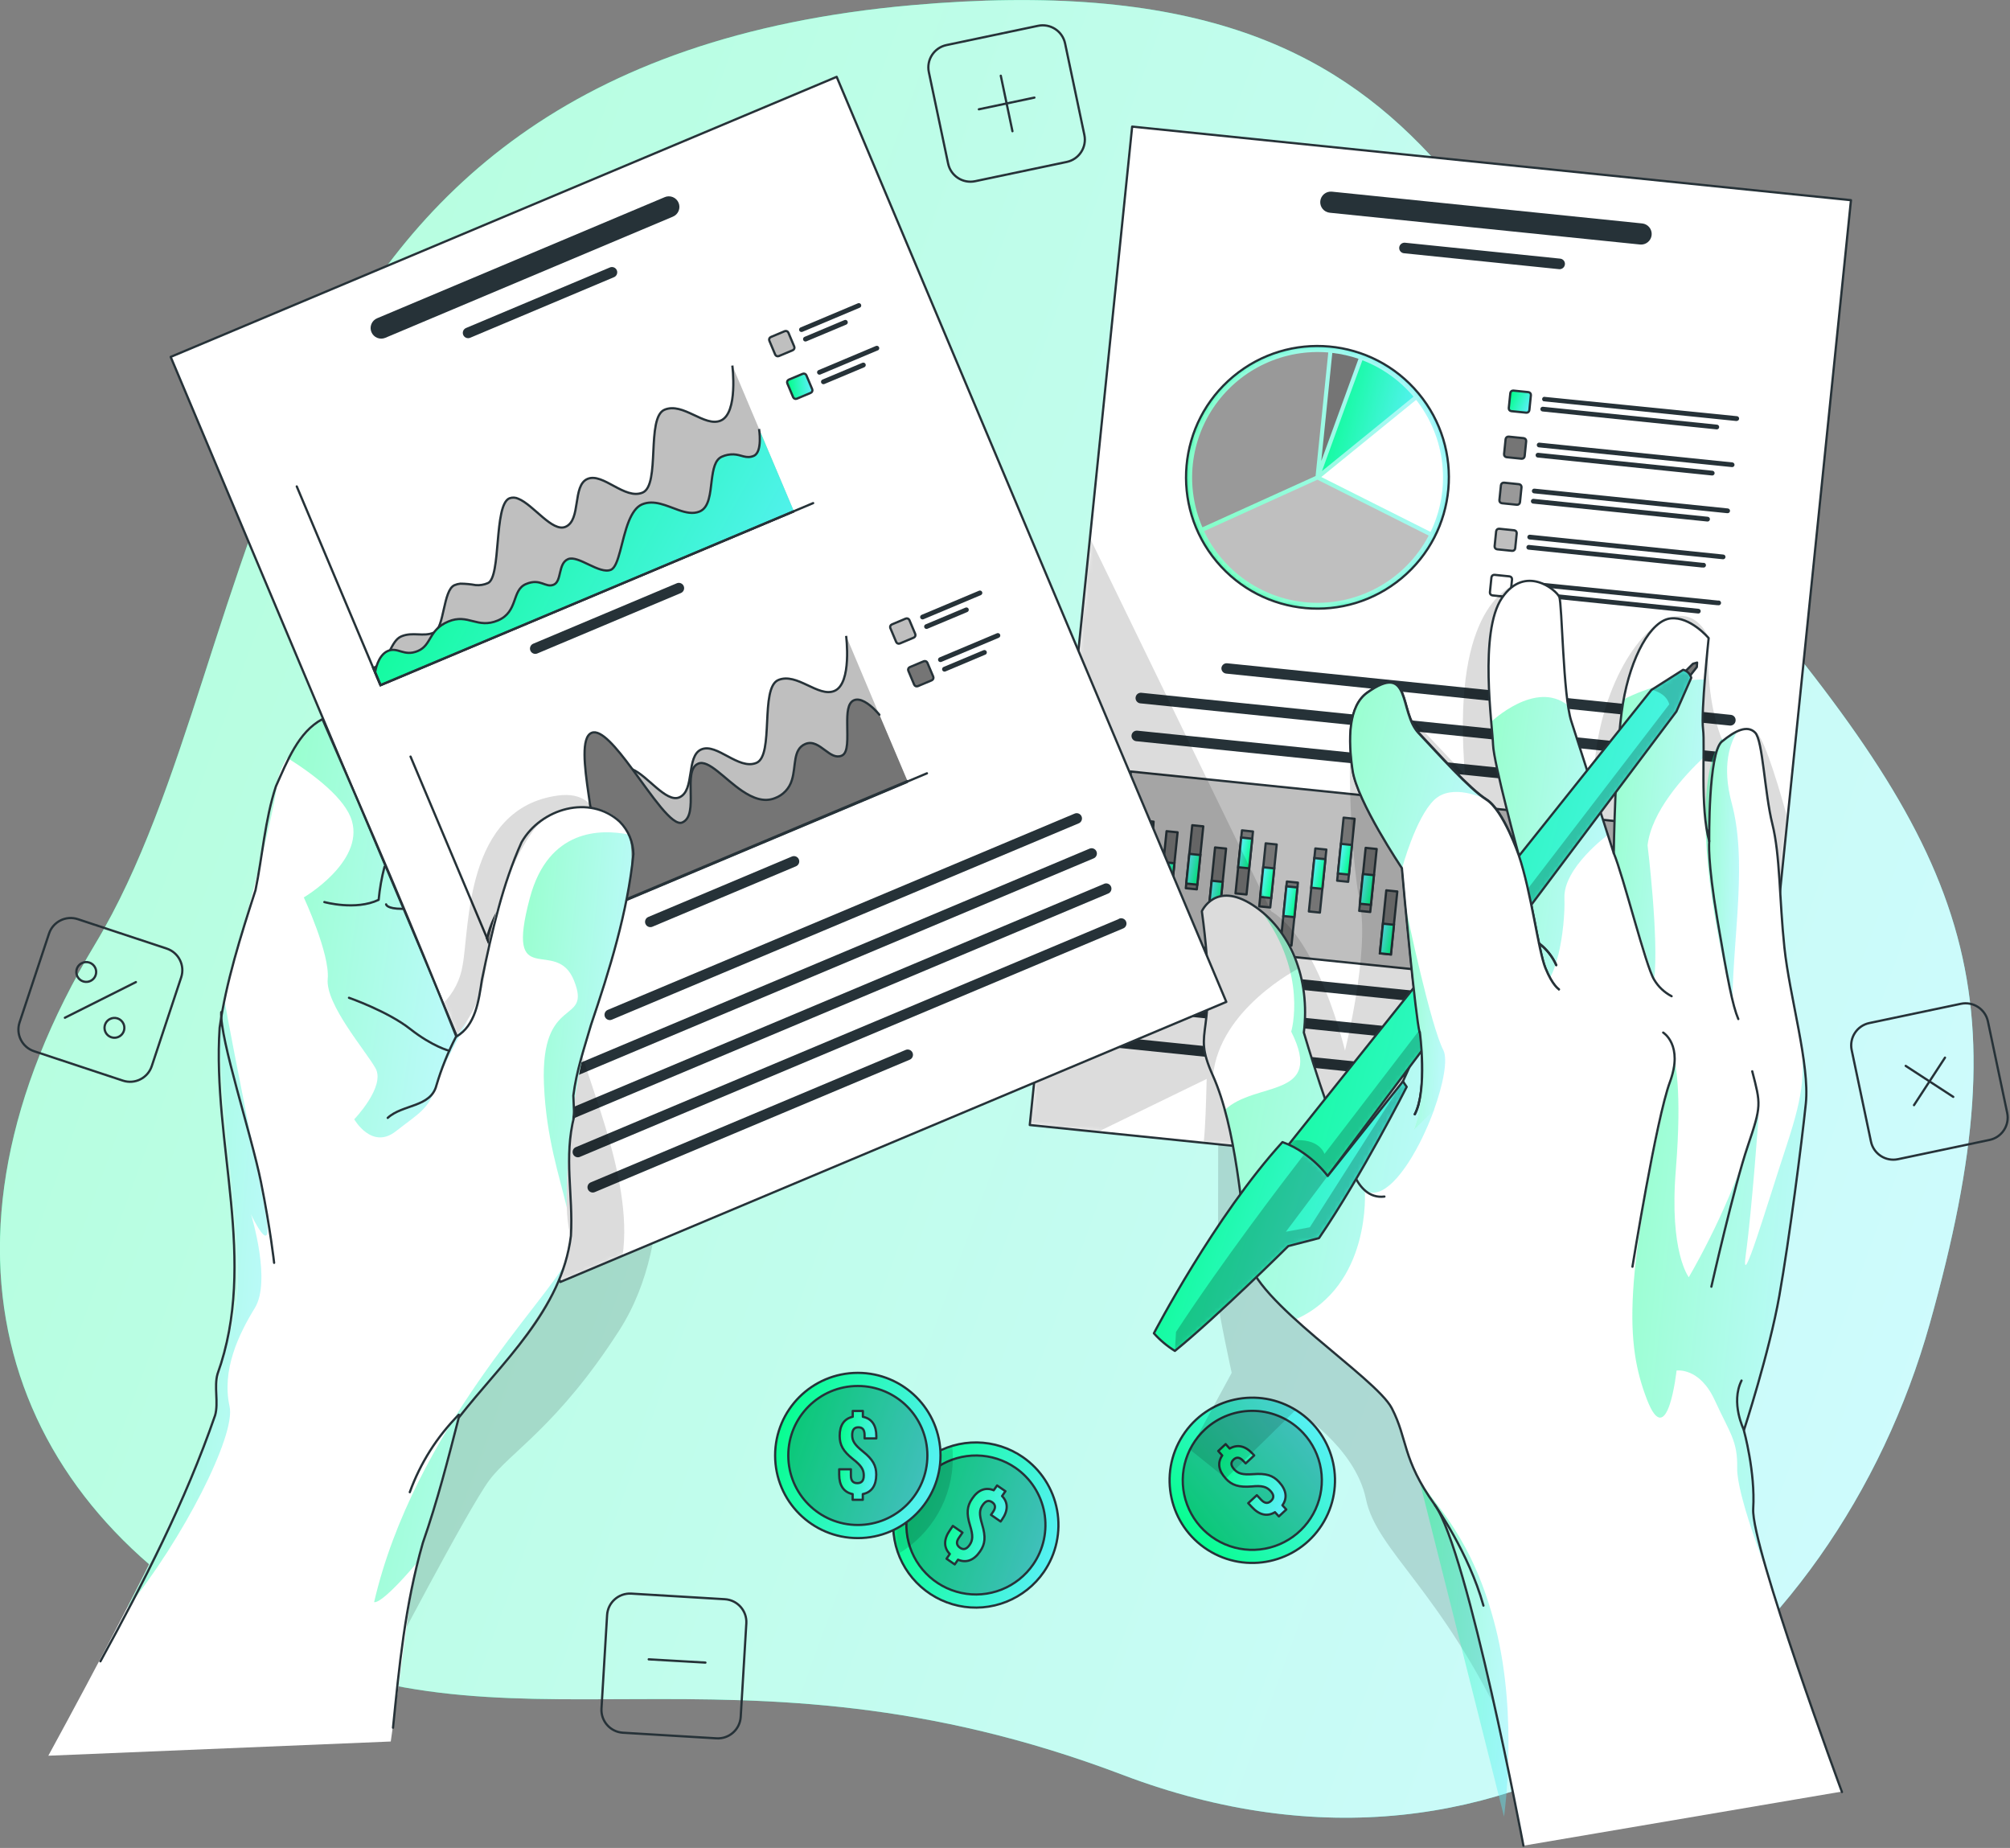 <svg width="433" height="398" viewBox="0 0 433 398" fill="none" xmlns="http://www.w3.org/2000/svg">
<rect x="0" y="0" width="433" height="398" fill="#808080" stroke="none"/>
<g clip-path="url(#clip0_1357_1984)">
<path d="M196.401 1.12C316.258 -9.501 316.499 58.021 370.512 120.977C424.525 183.932 436.095 212.465 415.729 285.037C395.363 357.61 326.745 414.492 241.85 382.261C156.955 350.03 108.326 380.977 54.778 352.328C1.229 323.68 -18.682 268.401 20.551 203.234C59.785 138.067 48.572 14.271 196.401 1.12Z" fill="url(#paint0_linear_1357_1984)"/>
<path opacity="0.7" d="M196.401 1.12C316.258 -9.501 316.499 58.021 370.512 120.977C424.525 183.932 436.095 212.465 415.729 285.037C395.363 357.61 326.745 414.492 241.85 382.261C156.955 350.03 108.326 380.977 54.778 352.328C1.229 323.68 -18.682 268.401 20.551 203.234C59.785 138.067 48.572 14.271 196.401 1.12Z" fill="white"/>
<path d="M223.615 5.56L203.894 9.708C201.236 10.267 199.534 12.873 200.094 15.53L204.246 35.23C204.806 37.886 207.415 39.586 210.074 39.026L229.795 34.879C232.454 34.319 234.155 31.713 233.596 29.057L229.443 9.356C228.883 6.7 226.274 5 223.615 5.56Z" stroke="#263238" stroke-width="0.483" stroke-linecap="round" stroke-linejoin="round"/>
<path d="M215.592 16.309L218.105 28.262" stroke="#263238" stroke-width="0.483" stroke-linecap="round" stroke-linejoin="round"/>
<path d="M222.835 21.02L210.869 23.541" stroke="#263238" stroke-width="0.483" stroke-linecap="round" stroke-linejoin="round"/>
<path d="M422.416 216.193L402.695 220.341C400.036 220.9 398.335 223.507 398.895 226.163L403.047 245.863C403.607 248.519 406.216 250.219 408.875 249.66L428.596 245.512C431.255 244.953 432.956 242.346 432.396 239.69L428.244 219.99C427.684 217.334 425.075 215.634 422.416 216.193Z" stroke="#263238" stroke-width="0.483" stroke-linecap="round" stroke-linejoin="round"/>
<path d="M418.997 227.789L412.318 238.024" stroke="#263238" stroke-width="0.483" stroke-linecap="round" stroke-linejoin="round"/>
<path d="M420.777 236.237L410.531 229.565" stroke="#263238" stroke-width="0.483" stroke-linecap="round" stroke-linejoin="round"/>
<path d="M156.151 344.433L135.998 343.225C133.281 343.062 130.946 345.13 130.783 347.844L129.574 367.977C129.411 370.691 131.481 373.023 134.198 373.186L154.352 374.394C157.069 374.557 159.404 372.489 159.567 369.774L160.776 349.642C160.939 346.928 158.868 344.595 156.151 344.433Z" stroke="#263238" stroke-width="0.484" stroke-linecap="round" stroke-linejoin="round"/>
<path d="M151.966 358.083L139.748 357.378" stroke="#263238" stroke-width="0.483" stroke-linecap="round" stroke-linejoin="round"/>
<path d="M35.904 204.298L16.774 197.967C14.194 197.113 11.411 198.51 10.556 201.086L4.218 220.197C3.364 222.774 4.762 225.554 7.341 226.408L26.472 232.739C29.051 233.593 31.835 232.196 32.69 229.62L39.028 210.509C39.882 207.932 38.484 205.152 35.904 204.298Z" stroke="#263238" stroke-width="0.483" stroke-linecap="round" stroke-linejoin="round"/>
<path d="M29.278 211.519L13.977 219.195" stroke="#263238" stroke-width="0.483" stroke-linecap="round" stroke-linejoin="round"/>
<path d="M20.501 208.409C20.685 208.787 20.753 209.211 20.696 209.627C20.64 210.043 20.462 210.433 20.185 210.749C19.908 211.064 19.543 211.291 19.138 211.401C18.732 211.511 18.303 211.498 17.904 211.365C17.505 211.233 17.155 210.985 16.896 210.654C16.637 210.323 16.482 209.924 16.45 209.505C16.417 209.086 16.509 208.667 16.714 208.301C16.919 207.934 17.228 207.636 17.602 207.444C17.855 207.312 18.131 207.233 18.416 207.21C18.7 207.188 18.986 207.223 19.256 207.313C19.527 207.403 19.776 207.546 19.99 207.735C20.204 207.923 20.378 208.153 20.501 208.409Z" stroke="#263238" stroke-width="0.483" stroke-linecap="round" stroke-linejoin="round"/>
<path d="M26.574 220.44C26.757 220.818 26.825 221.241 26.769 221.658C26.712 222.074 26.535 222.464 26.257 222.779C25.98 223.095 25.616 223.322 25.21 223.432C24.804 223.541 24.375 223.529 23.976 223.396C23.578 223.263 23.227 223.016 22.968 222.685C22.709 222.354 22.554 221.954 22.522 221.536C22.49 221.117 22.582 220.698 22.787 220.332C22.991 219.965 23.3 219.667 23.674 219.475C23.927 219.343 24.204 219.264 24.488 219.241C24.772 219.218 25.058 219.253 25.329 219.343C25.599 219.433 25.849 219.577 26.063 219.765C26.276 219.954 26.45 220.183 26.574 220.44Z" stroke="#263238" stroke-width="0.483" stroke-linecap="round" stroke-linejoin="round"/>
<path d="M224.864 338.559C222.863 341.454 220.048 343.69 216.775 344.987C213.502 346.283 209.918 346.581 206.475 345.843C203.033 345.105 199.887 343.363 197.435 340.839C194.983 338.315 193.335 335.121 192.7 331.661C192.065 328.202 192.471 324.632 193.867 321.403C195.263 318.174 197.586 315.43 200.542 313.52C203.498 311.609 206.955 310.617 210.476 310.669C213.996 310.721 217.422 311.815 220.321 313.812C224.207 316.492 226.869 320.605 227.721 325.246C228.573 329.887 227.545 334.675 224.864 338.559Z" fill="url(#paint1_linear_1357_1984)"/>
<mask id="mask0_1357_1984" style="mask-type:luminance" maskUnits="userSpaceOnUse" x="192" y="310" width="37" height="37">
<path d="M224.872 338.559C222.871 341.454 220.056 343.69 216.783 344.987C213.51 346.283 209.926 346.581 206.483 345.843C203.041 345.105 199.895 343.363 197.443 340.839C194.991 338.315 193.343 335.121 192.708 331.661C192.073 328.202 192.479 324.632 193.875 321.403C195.271 318.174 197.593 315.43 200.55 313.52C203.506 311.609 206.963 310.617 210.483 310.669C214.004 310.721 217.43 311.815 220.329 313.812C224.215 316.492 226.877 320.605 227.729 325.246C228.581 329.887 227.553 334.675 224.872 338.559Z" fill="white"/>
</mask>
<g mask="url(#mask0_1357_1984)">
<path opacity="0.3" d="M222.556 336.957C220.871 339.391 218.501 341.271 215.746 342.36C212.992 343.449 209.975 343.698 207.079 343.075C204.183 342.451 201.536 340.984 199.475 338.859C197.413 336.733 196.028 334.045 195.496 331.133C194.963 328.222 195.307 325.218 196.484 322.501C197.66 319.785 199.616 317.478 202.105 315.872C204.594 314.266 207.503 313.434 210.466 313.479C213.428 313.525 216.31 314.447 218.748 316.129C222.017 318.387 224.254 321.85 224.968 325.755C225.682 329.661 224.815 333.69 222.556 336.957Z" fill="black" fill-opacity="0.7"/>
<path d="M222.556 336.957C220.871 339.391 218.501 341.271 215.746 342.36C212.992 343.449 209.975 343.698 207.079 343.075C204.183 342.451 201.536 340.984 199.475 338.859C197.413 336.733 196.028 334.045 195.496 331.133C194.963 328.222 195.307 325.218 196.484 322.501C197.66 319.785 199.616 317.478 202.105 315.872C204.594 314.266 207.503 313.434 210.466 313.479C213.428 313.525 216.31 314.447 218.748 316.129C222.017 318.387 224.254 321.85 224.968 325.755C225.682 329.661 224.815 333.69 222.556 336.957Z" stroke="#263238" stroke-width="0.483" stroke-linecap="round" stroke-linejoin="round"/>
<path d="M214.07 320.967L214.795 319.934L216.593 321.17L215.868 322.212C217.212 323.612 217.183 325.36 215.868 327.253L215.559 327.697L213.481 326.258L213.887 325.679C214.573 324.713 214.438 324.028 213.742 323.545C213.046 323.062 212.379 323.159 211.683 324.163C210.987 325.167 210.91 326.094 211.577 328.334C212.379 331.018 212.234 332.544 211.132 334.128C209.818 336.059 208.155 336.677 206.376 335.923L205.671 336.937L203.902 335.711L204.608 334.688C203.245 333.278 203.293 331.511 204.608 329.609L205.265 328.643L207.343 330.082L206.589 331.173C205.893 332.138 206.087 332.834 206.782 333.326C207.478 333.819 208.174 333.751 208.87 332.747C209.566 331.743 209.653 330.758 208.977 328.575C208.155 325.92 208.31 324.375 209.421 322.782C210.668 320.909 212.302 320.243 214.07 320.967Z" fill="url(#paint2_linear_1357_1984)" stroke="#263238" stroke-width="0.483" stroke-linecap="round" stroke-linejoin="round"/>
<path opacity="0.2" d="M205.262 314.024C205.264 318.182 204.184 322.269 202.126 325.883C200.069 329.498 197.106 332.515 193.528 334.639C192.679 332.358 192.308 329.927 192.437 327.497C192.567 325.066 193.195 322.688 194.283 320.51C195.37 318.332 196.894 316.4 198.759 314.835C200.624 313.269 202.792 312.103 205.127 311.408C205.221 312.277 205.266 313.15 205.262 314.024Z" fill="black" fill-opacity="0.7"/>
</g>
<path d="M224.864 338.559C222.863 341.454 220.048 343.69 216.775 344.987C213.502 346.283 209.918 346.581 206.475 345.843C203.033 345.105 199.887 343.363 197.435 340.839C194.983 338.315 193.335 335.121 192.7 331.661C192.065 328.202 192.471 324.632 193.867 321.403C195.263 318.174 197.586 315.43 200.542 313.52C203.498 311.609 206.955 310.617 210.476 310.669C213.996 310.721 217.422 311.815 220.321 313.812C224.207 316.492 226.869 320.605 227.721 325.246C228.573 329.887 227.545 334.675 224.864 338.559Z" stroke="#263238" stroke-width="0.483" stroke-linecap="round" stroke-linejoin="round"/>
<path d="M184.793 331.269C194.631 331.269 202.607 323.302 202.607 313.474C202.607 303.646 194.631 295.678 184.793 295.678C174.954 295.678 166.979 303.646 166.979 313.474C166.979 323.302 174.954 331.269 184.793 331.269Z" fill="url(#paint3_linear_1357_1984)" stroke="#263238" stroke-width="0.483" stroke-linecap="round" stroke-linejoin="round"/>
<path opacity="0.3" d="M184.796 328.44C193.071 328.44 199.779 321.739 199.779 313.474C199.779 305.208 193.071 298.507 184.796 298.507C176.522 298.507 169.814 305.208 169.814 313.474C169.814 321.739 176.522 328.44 184.796 328.44Z" fill="black" fill-opacity="0.7"/>
<path d="M184.796 328.44C193.071 328.44 199.779 321.739 199.779 313.474C199.779 305.208 193.071 298.507 184.796 298.507C176.522 298.507 169.814 305.208 169.814 313.474C169.814 321.739 176.522 328.44 184.796 328.44Z" stroke="#263238" stroke-width="0.483" stroke-linecap="round" stroke-linejoin="round"/>
<path d="M183.698 305.14V303.885H185.883V305.14C187.816 305.536 188.783 306.985 188.783 309.292V309.795H186.25V309.09C186.25 307.873 185.767 307.41 184.916 307.41C184.066 307.41 183.582 307.873 183.582 309.09C183.582 310.306 184.066 311.146 185.864 312.585C188.048 314.333 188.763 315.665 188.763 317.606C188.763 319.914 187.797 321.401 185.864 321.787V323.023H183.679V321.787C181.746 321.401 180.779 319.914 180.779 317.606V316.447H183.302V317.78C183.302 318.996 183.834 319.431 184.684 319.431C185.535 319.431 186.076 318.996 186.076 317.78C186.076 316.563 185.593 315.694 183.785 314.284C181.601 312.556 180.886 311.204 180.886 309.254C180.876 307.014 181.823 305.556 183.698 305.14Z" fill="url(#paint4_linear_1357_1984)" stroke="#263238" stroke-width="0.483" stroke-linecap="round" stroke-linejoin="round"/>
<path d="M284.771 328.421C290.079 320.146 287.667 309.139 279.383 303.837C271.099 298.535 260.081 300.944 254.773 309.22C249.465 317.495 251.877 328.502 260.161 333.804C268.445 339.106 279.463 336.696 284.771 328.421Z" fill="url(#paint5_linear_1357_1984)" stroke="#263238" stroke-width="0.483" stroke-linecap="round" stroke-linejoin="round"/>
<path opacity="0.3" d="M280.747 308.646C282.764 310.814 284.092 313.532 284.563 316.455C285.034 319.378 284.626 322.374 283.392 325.066C282.158 327.757 280.152 330.022 277.629 331.575C275.106 333.128 272.179 333.898 269.217 333.789C266.256 333.68 263.393 332.695 260.992 330.961C258.591 329.226 256.758 326.819 255.726 324.043C254.695 321.268 254.51 318.25 255.196 315.37C255.881 312.49 257.407 309.878 259.579 307.864C261.019 306.525 262.71 305.482 264.554 304.797C266.398 304.111 268.359 303.796 270.325 303.869C272.291 303.941 274.224 304.401 276.012 305.22C277.801 306.04 279.409 307.204 280.747 308.646Z" fill="black" fill-opacity="0.7"/>
<path d="M280.747 308.646C282.764 310.814 284.092 313.532 284.563 316.455C285.034 319.378 284.626 322.374 283.392 325.066C282.158 327.757 280.152 330.022 277.629 331.575C275.106 333.128 272.179 333.898 269.217 333.789C266.256 333.68 263.393 332.695 260.992 330.961C258.591 329.226 256.758 326.819 255.726 324.043C254.695 321.268 254.51 318.25 255.196 315.37C255.881 312.49 257.407 309.878 259.579 307.864C261.019 306.525 262.71 305.482 264.554 304.797C266.398 304.111 268.359 303.796 270.325 303.869C272.291 303.941 274.224 304.401 276.012 305.22C277.801 306.04 279.409 307.204 280.747 308.646Z" stroke="#263238" stroke-width="0.483" stroke-linecap="round" stroke-linejoin="round"/>
<path d="M263.298 313.474L262.438 312.508L264.032 311.021L264.893 311.987C266.555 311.021 268.256 311.388 269.822 313.078L270.189 313.464L268.343 315.183L267.86 314.671C267.029 313.783 266.362 313.773 265.743 314.352C265.125 314.932 265.076 315.598 265.898 316.486C266.719 317.374 267.667 317.664 269.958 317.5C272.751 317.288 274.21 317.751 275.535 319.18C277.101 320.87 277.381 322.627 276.26 324.201L277.101 325.109L275.496 326.596L274.655 325.688C272.983 326.712 271.262 326.287 269.697 324.597L268.894 323.747L270.75 322.029L271.659 322.994C272.49 323.882 273.176 323.844 273.804 323.264C274.433 322.685 274.52 322 273.689 321.111C272.857 320.223 271.91 319.914 269.639 320.146C266.855 320.368 265.376 319.885 264.061 318.456C262.505 316.757 262.206 315.047 263.298 313.474Z" fill="url(#paint6_linear_1357_1984)" stroke="#263238" stroke-width="0.483" stroke-linecap="round" stroke-linejoin="round"/>
<path opacity="0.2" d="M262.435 241.48C262.435 241.48 262.358 278.404 262.435 280.557C262.513 282.71 265.335 295.678 265.335 295.678L256.355 312.208L264.088 318.427L279.118 303.673C279.118 303.673 291.916 311.561 294.255 322.859C296.594 334.156 310.523 342.382 324.973 373.667C339.424 404.952 355.904 303.673 355.904 303.673L311.315 247.592L262.435 241.48Z" fill="black" fill-opacity="0.7"/>
<path d="M398.74 43.113L385.082 176.246L376.682 258.146L259.301 246.134L236.46 243.798L221.836 242.301L234.798 115.907L243.893 27.268L398.74 43.113Z" fill="white"/>
<mask id="mask1_1357_1984" style="mask-type:luminance" maskUnits="userSpaceOnUse" x="221" y="27" width="178" height="232">
<path d="M398.736 43.113L385.078 176.246L376.679 258.146L259.297 246.134L236.456 243.798L221.832 242.301L234.794 115.907L243.889 27.268L398.736 43.113Z" fill="white"/>
</mask>
<g mask="url(#mask1_1357_1984)">
<path d="M353.763 48.124L286.923 41.278C286.625 41.248 286.324 41.276 286.037 41.362C285.749 41.448 285.482 41.59 285.249 41.779C285.017 41.968 284.824 42.201 284.682 42.465C284.539 42.728 284.45 43.017 284.42 43.315C284.39 43.613 284.418 43.914 284.504 44.201C284.59 44.488 284.732 44.755 284.921 44.988C285.111 45.22 285.344 45.413 285.608 45.555C285.872 45.697 286.161 45.786 286.459 45.816L353.299 52.662C353.901 52.724 354.503 52.543 354.973 52.161C355.442 51.779 355.741 51.227 355.802 50.625C355.864 50.023 355.683 49.421 355.301 48.952C354.918 48.483 354.365 48.185 353.763 48.124Z" fill="#263238"/>
<path d="M336.093 55.704L302.678 52.276C302.376 52.246 302.074 52.337 301.839 52.529C301.603 52.721 301.453 52.998 301.421 53.3C301.407 53.449 301.422 53.599 301.465 53.742C301.509 53.886 301.58 54.019 301.675 54.135C301.771 54.25 301.888 54.346 302.02 54.416C302.152 54.487 302.297 54.531 302.446 54.545L335.861 57.973C336.163 58.003 336.465 57.912 336.7 57.72C336.936 57.528 337.086 57.251 337.117 56.949C337.133 56.8 337.119 56.649 337.076 56.505C337.033 56.362 336.962 56.228 336.867 56.112C336.771 55.996 336.654 55.9 336.521 55.83C336.388 55.76 336.242 55.717 336.093 55.704Z" fill="#263238"/>
<path d="M372.868 153.96L264.379 142.856C264.085 142.823 263.79 142.905 263.556 143.085C263.321 143.266 263.166 143.53 263.123 143.822C263.093 144.124 263.184 144.425 263.376 144.661C263.568 144.896 263.845 145.045 264.147 145.077L372.637 156.268C372.786 156.283 372.936 156.268 373.08 156.224C373.223 156.181 373.357 156.11 373.472 156.015C373.588 155.92 373.684 155.803 373.755 155.67C373.825 155.538 373.869 155.394 373.883 155.245C373.905 155.093 373.896 154.939 373.856 154.791C373.816 154.643 373.746 154.505 373.651 154.385C373.557 154.265 373.438 154.166 373.304 154.093C373.169 154.02 373.021 153.975 372.868 153.96Z" fill="#263238"/>
<path d="M372.066 162.119L245.879 149.21C245.73 149.194 245.58 149.207 245.437 149.25C245.293 149.292 245.16 149.362 245.044 149.457C244.928 149.551 244.832 149.667 244.761 149.799C244.691 149.931 244.647 150.075 244.632 150.223C244.599 150.517 244.681 150.812 244.862 151.046C245.042 151.28 245.306 151.436 245.599 151.479L371.748 164.388C371.897 164.404 372.047 164.389 372.191 164.346C372.335 164.303 372.468 164.233 372.585 164.138C372.701 164.043 372.797 163.927 372.868 163.795C372.94 163.663 372.984 163.519 372.999 163.37C373.014 163.221 373 163.07 372.957 162.927C372.914 162.783 372.843 162.65 372.749 162.534C372.654 162.417 372.537 162.321 372.405 162.25C372.273 162.179 372.129 162.135 371.979 162.119H372.066Z" fill="#263238"/>
<path d="M335.872 166.667L245.013 157.369C244.712 157.337 244.41 157.426 244.174 157.616C243.939 157.806 243.788 158.082 243.756 158.383C243.724 158.683 243.813 158.985 244.004 159.22C244.194 159.456 244.47 159.606 244.771 159.638L335.63 168.936C335.779 168.951 335.93 168.936 336.073 168.893C336.217 168.849 336.35 168.778 336.466 168.683C336.582 168.588 336.678 168.471 336.748 168.339C336.819 168.206 336.862 168.062 336.877 167.913C336.893 167.765 336.88 167.616 336.838 167.473C336.796 167.33 336.726 167.197 336.633 167.082C336.54 166.966 336.424 166.87 336.294 166.799C336.163 166.727 336.02 166.683 335.872 166.667Z" fill="#263238"/>
<path d="M243.62 166.168L239.93 202.15L367.104 215.166L370.795 179.184L243.62 166.168Z" fill="#BFBFBF" stroke="#263238" stroke-width="0.483" stroke-miterlimit="10"/>
<path d="M301.933 124.532C313.946 114.533 315.57 96.7 305.562 84.7C295.553 72.7 277.701 71.077 265.689 81.075C253.676 91.073 252.051 108.906 262.06 120.907C272.068 132.907 289.92 134.53 301.933 124.532Z" fill="url(#paint7_linear_1357_1984)"/>
<mask id="mask2_1357_1984" style="mask-type:luminance" maskUnits="userSpaceOnUse" x="255" y="74" width="58" height="58">
<path d="M301.937 124.531C313.95 114.533 315.574 96.7 305.566 84.699C295.557 72.699 277.705 71.076 265.692 81.074C253.68 91.073 252.055 108.906 262.064 120.906C272.072 132.906 289.924 134.529 301.937 124.531Z" fill="white"/>
</mask>
<g mask="url(#mask2_1357_1984)">
<path opacity="0.5" d="M301.937 124.531C313.95 114.533 315.574 96.7 305.566 84.699C295.557 72.699 277.705 71.076 265.692 81.074C253.68 91.073 252.055 108.906 262.064 120.906C272.072 132.906 289.924 134.529 301.937 124.531Z" fill="white"/>
</g>
<path d="M301.933 124.532C313.946 114.533 315.57 96.7 305.562 84.7C295.553 72.7 277.701 71.077 265.689 81.075C253.676 91.073 252.051 108.906 262.06 120.907C272.068 132.907 289.92 134.53 301.933 124.532Z" stroke="#263238" stroke-width="0.483" stroke-miterlimit="10"/>
<path d="M284.633 102.737L308.179 114.565C310.376 110.007 311.249 104.926 310.699 99.897C310.148 94.868 308.197 90.095 305.066 86.119L284.633 102.737Z" fill="white"/>
<path d="M284.785 101.462L304.503 85.434C301.559 81.929 297.77 79.231 293.494 77.593L289.908 87.346L284.785 101.462Z" fill="url(#paint8_linear_1357_1984)"/>
<path d="M287.011 76.01L284.633 99.299L292.655 77.275C290.825 76.651 288.932 76.227 287.011 76.01Z" fill="#757575"/>
<path d="M283.405 102.524L286.14 75.913C281.48 75.522 276.797 76.344 272.55 78.299C268.302 80.254 264.634 83.275 261.903 87.068C259.173 90.861 257.472 95.296 256.968 99.941C256.464 104.585 257.174 109.281 259.027 113.571L283.405 102.524Z" fill="#999999"/>
<path d="M281.063 129.695C286.439 130.242 291.856 129.168 296.615 126.613C301.375 124.057 305.26 120.137 307.77 115.357L283.808 103.316L259.383 114.401C261.377 118.596 264.42 122.206 268.217 124.885C272.015 127.564 276.439 129.221 281.063 129.695Z" fill="#BFBFBF"/>
<path d="M329.247 84.453L326.026 84.124C325.691 84.089 325.392 84.332 325.358 84.667L325.028 87.885C324.994 88.219 325.237 88.517 325.572 88.552L328.793 88.881C329.127 88.916 329.426 88.672 329.461 88.338L329.791 85.12C329.825 84.786 329.581 84.487 329.247 84.453Z" fill="url(#paint9_linear_1357_1984)" stroke="#263238" stroke-width="0.483" stroke-miterlimit="10"/>
<path d="M374.129 90.686L332.508 86.428C332.41 86.383 332.329 86.309 332.276 86.215C332.223 86.122 332.2 86.014 332.212 85.907C332.224 85.8 332.269 85.7 332.341 85.62C332.413 85.54 332.509 85.485 332.614 85.462L374.235 89.643C374.361 89.668 374.472 89.739 374.548 89.841C374.624 89.944 374.659 90.072 374.646 90.199C374.632 90.326 374.572 90.443 374.476 90.528C374.381 90.613 374.257 90.659 374.129 90.657V90.686Z" fill="#263238"/>
<path d="M369.829 92.482L332.287 88.62C332.153 88.605 332.029 88.538 331.944 88.433C331.859 88.329 331.819 88.194 331.833 88.06C331.839 87.993 331.858 87.928 331.89 87.869C331.921 87.809 331.965 87.757 332.017 87.715C332.069 87.672 332.129 87.641 332.194 87.622C332.259 87.604 332.326 87.598 332.393 87.606L369.935 91.468C370.061 91.493 370.173 91.564 370.249 91.666C370.325 91.769 370.359 91.897 370.346 92.024C370.333 92.151 370.272 92.269 370.177 92.353C370.081 92.438 369.957 92.484 369.829 92.482Z" fill="#263238"/>
<path d="M328.231 94.369L325.01 94.04C324.676 94.005 324.377 94.249 324.342 94.583L324.012 97.8C323.978 98.135 324.221 98.433 324.556 98.468L327.777 98.797C328.112 98.832 328.411 98.588 328.445 98.254L328.775 95.036C328.809 94.702 328.566 94.403 328.231 94.369Z" fill="#757575" stroke="#263238" stroke-width="0.483" stroke-linecap="round" stroke-linejoin="round"/>
<path d="M373.112 100.603L331.472 96.344C331.347 96.32 331.235 96.249 331.159 96.146C331.083 96.044 331.048 95.916 331.061 95.789C331.075 95.662 331.135 95.544 331.231 95.46C331.327 95.375 331.451 95.329 331.578 95.331L373.19 99.589C373.325 99.603 373.449 99.67 373.536 99.775C373.622 99.879 373.665 100.014 373.654 100.149C373.639 100.279 373.575 100.399 373.474 100.484C373.373 100.568 373.244 100.611 373.112 100.603Z" fill="#263238"/>
<path d="M368.799 102.409L331.267 98.546C331.131 98.534 331.006 98.467 330.919 98.362C330.832 98.257 330.79 98.122 330.803 97.986C330.816 97.85 330.882 97.725 330.987 97.638C331.092 97.552 331.228 97.51 331.364 97.523L368.906 101.385C368.973 101.392 369.038 101.412 369.098 101.444C369.157 101.477 369.21 101.52 369.252 101.573C369.295 101.625 369.327 101.685 369.346 101.75C369.366 101.815 369.372 101.883 369.365 101.95C369.358 102.017 369.338 102.082 369.306 102.142C369.273 102.201 369.23 102.254 369.177 102.296C369.125 102.339 369.064 102.371 368.999 102.39C368.935 102.409 368.867 102.416 368.799 102.409Z" fill="#263238"/>
<path d="M327.225 104.285L324.004 103.956C323.67 103.921 323.371 104.164 323.336 104.499L323.006 107.717C322.972 108.051 323.215 108.349 323.55 108.384L326.771 108.713C327.106 108.748 327.405 108.504 327.439 108.17L327.769 104.952C327.803 104.618 327.56 104.319 327.225 104.285Z" fill="#999999" stroke="#263238" stroke-width="0.483" stroke-linecap="round" stroke-linejoin="round"/>
<path d="M372.068 110.529L330.505 106.261C330.434 106.26 330.363 106.244 330.299 106.215C330.234 106.185 330.176 106.142 330.129 106.089C330.082 106.036 330.046 105.974 330.025 105.906C330.003 105.838 329.995 105.767 330.003 105.696C330.01 105.626 330.032 105.557 330.068 105.495C330.103 105.434 330.151 105.38 330.208 105.338C330.265 105.296 330.331 105.266 330.4 105.25C330.469 105.235 330.541 105.234 330.611 105.247L372.222 109.506C372.29 109.513 372.355 109.533 372.414 109.565C372.474 109.597 372.526 109.641 372.569 109.693C372.612 109.745 372.644 109.806 372.663 109.871C372.682 109.935 372.689 110.003 372.682 110.07C372.675 110.138 372.654 110.203 372.622 110.262C372.59 110.322 372.546 110.374 372.494 110.417C372.441 110.459 372.381 110.491 372.316 110.51C372.251 110.53 372.183 110.536 372.116 110.529H372.068Z" fill="#263238"/>
<path d="M367.788 112.325L330.246 108.463C330.112 108.448 329.988 108.381 329.903 108.276C329.818 108.171 329.778 108.037 329.792 107.903C329.806 107.768 329.873 107.644 329.978 107.557C330.082 107.471 330.217 107.428 330.352 107.439L367.894 111.301C368.03 111.316 368.155 111.383 368.241 111.489C368.327 111.595 368.368 111.731 368.353 111.866C368.339 112.002 368.272 112.127 368.166 112.213C368.06 112.299 367.924 112.339 367.788 112.325Z" fill="#263238"/>
<path d="M326.194 114.21L322.973 113.88C322.638 113.846 322.339 114.089 322.305 114.423L321.975 117.641C321.941 117.975 322.184 118.274 322.519 118.308L325.74 118.638C326.075 118.672 326.374 118.429 326.408 118.095L326.738 114.877C326.772 114.542 326.529 114.244 326.194 114.21Z" fill="#BFBFBF" stroke="#263238" stroke-width="0.483" stroke-miterlimit="10"/>
<path d="M371.099 120.445L329.488 116.187C329.421 116.181 329.355 116.162 329.295 116.13C329.235 116.099 329.182 116.056 329.139 116.004C329.096 115.952 329.064 115.892 329.044 115.827C329.024 115.762 329.017 115.695 329.024 115.627C329.039 115.492 329.105 115.368 329.21 115.282C329.315 115.195 329.449 115.153 329.585 115.164L371.206 119.432C371.277 119.433 371.347 119.449 371.412 119.478C371.476 119.508 371.534 119.55 371.581 119.604C371.628 119.657 371.664 119.719 371.686 119.787C371.708 119.855 371.715 119.926 371.708 119.997C371.7 120.067 371.678 120.136 371.643 120.197C371.607 120.259 371.56 120.313 371.502 120.355C371.445 120.397 371.38 120.427 371.31 120.443C371.241 120.458 371.169 120.459 371.099 120.445Z" fill="#263238"/>
<path d="M366.774 122.241L329.232 118.379C329.106 118.354 328.995 118.284 328.919 118.181C328.843 118.078 328.808 117.951 328.821 117.824C328.834 117.697 328.895 117.579 328.991 117.494C329.086 117.409 329.21 117.363 329.338 117.365L366.88 121.228C366.96 121.211 367.042 121.213 367.12 121.234C367.199 121.255 367.271 121.294 367.331 121.348C367.391 121.403 367.438 121.47 367.466 121.546C367.495 121.622 367.506 121.703 367.497 121.784C367.488 121.865 367.46 121.942 367.415 122.009C367.371 122.077 367.311 122.133 367.24 122.173C367.17 122.213 367.09 122.236 367.009 122.239C366.928 122.243 366.848 122.227 366.774 122.193V122.241Z" fill="#263238"/>
<path d="M325.18 124.135L321.959 123.806C321.625 123.771 321.326 124.015 321.291 124.349L320.961 127.567C320.927 127.901 321.171 128.2 321.505 128.234L324.726 128.563C325.061 128.598 325.36 128.355 325.394 128.02L325.724 124.802C325.758 124.468 325.515 124.17 325.18 124.135Z" fill="white" stroke="#263238" stroke-width="0.483" stroke-linecap="round" stroke-linejoin="round"/>
<path d="M370.055 130.362L328.433 126.104C328.336 126.059 328.254 125.984 328.201 125.891C328.148 125.797 328.126 125.69 328.138 125.583C328.15 125.476 328.195 125.375 328.267 125.296C328.339 125.216 328.435 125.161 328.54 125.138L370.132 129.348C370.211 129.331 370.293 129.333 370.372 129.354C370.45 129.375 370.522 129.414 370.583 129.469C370.643 129.523 370.689 129.591 370.718 129.667C370.747 129.742 370.757 129.824 370.748 129.904C370.739 129.985 370.712 130.062 370.667 130.13C370.622 130.198 370.562 130.254 370.492 130.294C370.421 130.334 370.342 130.356 370.261 130.36C370.18 130.363 370.099 130.347 370.026 130.314L370.055 130.362Z" fill="#263238"/>
<path d="M365.76 132.129L328.218 128.267C328.146 128.266 328.076 128.25 328.012 128.22C327.947 128.191 327.889 128.148 327.842 128.095C327.795 128.041 327.759 127.979 327.737 127.911C327.716 127.844 327.708 127.772 327.716 127.702C327.723 127.631 327.745 127.563 327.78 127.501C327.816 127.439 327.864 127.386 327.921 127.343C327.978 127.301 328.043 127.271 328.113 127.256C328.182 127.24 328.254 127.239 328.324 127.253L365.856 131.115C365.928 131.115 365.999 131.129 366.064 131.158C366.13 131.187 366.189 131.229 366.237 131.282C366.285 131.334 366.322 131.397 366.345 131.465C366.367 131.532 366.375 131.604 366.369 131.675C366.362 131.747 366.34 131.815 366.305 131.878C366.27 131.94 366.222 131.994 366.165 132.037C366.108 132.08 366.042 132.11 365.972 132.126C365.902 132.142 365.83 132.143 365.76 132.129Z" fill="#263238"/>
<path d="M351.541 203.035L353.916 203.278L355.308 189.705L352.933 189.462L351.541 203.035Z" fill="#757575" stroke="#263238" stroke-width="0.483" stroke-linecap="round" stroke-linejoin="round"/>
<path d="M351.756 200.982L354.131 201.226L354.786 194.838L352.411 194.595L351.756 200.982Z" fill="url(#paint10_linear_1357_1984)" stroke="#263238" stroke-width="0.483" stroke-miterlimit="10"/>
<path d="M357.25 200.151L359.625 200.394L361.017 186.822L358.642 186.578L357.25 200.151Z" fill="#757575" stroke="#263238" stroke-width="0.483" stroke-linecap="round" stroke-linejoin="round"/>
<path d="M358.259 190.164L357.604 196.552L359.979 196.795L360.634 190.407L358.259 190.164Z" fill="url(#paint11_linear_1357_1984)" stroke="#263238" stroke-width="0.483" stroke-miterlimit="10"/>
<path d="M362.32 203.29L364.695 203.533L366.087 189.961L363.712 189.718L362.32 203.29Z" fill="#757575" stroke="#263238" stroke-width="0.483" stroke-linecap="round" stroke-linejoin="round"/>
<path d="M362.846 198.196L365.221 198.439L365.876 192.052L363.501 191.809L362.846 198.196Z" fill="url(#paint12_linear_1357_1984)" stroke="#263238" stroke-width="0.483" stroke-miterlimit="10"/>
<path d="M346.469 199.808L348.844 200.051L350.236 186.478L347.861 186.235L346.469 199.808Z" fill="#757575" stroke="#263238" stroke-width="0.483" stroke-linecap="round" stroke-linejoin="round"/>
<path d="M346.68 197.745L349.055 197.988L349.71 191.601L347.335 191.358L346.68 197.745Z" fill="url(#paint13_linear_1357_1984)" stroke="#263238" stroke-width="0.483" stroke-miterlimit="10"/>
<path d="M340.713 203.261L343.088 203.504L344.48 189.931L342.105 189.688L340.713 203.261Z" fill="#757575" stroke="#263238" stroke-width="0.483" stroke-linecap="round" stroke-linejoin="round"/>
<path d="M340.861 201.738L343.236 201.981L343.891 195.593L341.516 195.35L340.861 201.738Z" fill="url(#paint14_linear_1357_1984)" stroke="#263238" stroke-width="0.483" stroke-miterlimit="10"/>
<path d="M335.727 199.209L338.102 199.452L339.494 185.88L337.119 185.637L335.727 199.209Z" fill="#757575" stroke="#263238" stroke-width="0.483" stroke-linecap="round" stroke-linejoin="round"/>
<path d="M335.773 198.716L338.148 198.959L338.804 192.572L336.429 192.329L335.773 198.716Z" fill="url(#paint15_linear_1357_1984)" stroke="#263238" stroke-width="0.483" stroke-miterlimit="10"/>
<path d="M329.635 205.762L332.01 206.005L333.402 192.433L331.027 192.19L329.635 205.762Z" fill="#757575" stroke="#263238" stroke-width="0.483" stroke-linecap="round" stroke-linejoin="round"/>
<path d="M329.678 205.259L332.053 205.502L332.708 199.114L330.333 198.871L329.678 205.259Z" fill="url(#paint16_linear_1357_1984)" stroke="#263238" stroke-width="0.483" stroke-miterlimit="10"/>
<path d="M325.168 196.658L327.543 196.901L328.935 183.329L326.56 183.086L325.168 196.658Z" fill="#757575" stroke="#263238" stroke-width="0.483" stroke-linecap="round" stroke-linejoin="round"/>
<path d="M325.385 194.616L327.76 194.859L328.415 188.472L326.04 188.229L325.385 194.616Z" fill="url(#paint17_linear_1357_1984)" stroke="#263238" stroke-width="0.483" stroke-miterlimit="10"/>
<path d="M319.887 195.334L322.262 195.577L323.654 182.005L321.279 181.762L319.887 195.334Z" fill="#757575" stroke="#263238" stroke-width="0.483" stroke-linecap="round" stroke-linejoin="round"/>
<path d="M320.434 190.202L322.809 190.445L323.464 184.057L321.089 183.814L320.434 190.202Z" fill="url(#paint18_linear_1357_1984)" stroke="#263238" stroke-width="0.483" stroke-miterlimit="10"/>
<path d="M313.68 203.29L316.055 203.533L317.447 189.96L315.072 189.717L313.68 203.29Z" fill="#757575" stroke="#263238" stroke-width="0.483" stroke-linecap="round" stroke-linejoin="round"/>
<path d="M314.258 197.667L316.633 197.91L317.288 191.523L314.913 191.279L314.258 197.667Z" fill="url(#paint19_linear_1357_1984)" stroke="#263238" stroke-width="0.483" stroke-miterlimit="10"/>
<path d="M308.945 196.776L311.32 197.02L312.712 183.447L310.337 183.204L308.945 196.776Z" fill="#757575" stroke="#263238" stroke-width="0.483" stroke-linecap="round" stroke-linejoin="round"/>
<path d="M309.203 194.224L311.578 194.467L312.233 188.079L309.858 187.836L309.203 194.224Z" fill="url(#paint20_linear_1357_1984)" stroke="#263238" stroke-width="0.483" stroke-miterlimit="10"/>
<path d="M303.213 199.787L305.588 200.03L306.98 186.458L304.605 186.215L303.213 199.787Z" fill="#757575" stroke="#263238" stroke-width="0.483" stroke-linecap="round" stroke-linejoin="round"/>
<path d="M303.443 197.726L305.818 197.969L306.474 191.582L304.098 191.339L303.443 197.726Z" fill="url(#paint21_linear_1357_1984)" stroke="#263238" stroke-width="0.483" stroke-miterlimit="10"/>
<path d="M297.246 205.33L299.621 205.573L301.013 192L298.638 191.757L297.246 205.33Z" fill="#757575" stroke="#263238" stroke-width="0.483" stroke-linecap="round" stroke-linejoin="round"/>
<path d="M297.266 205.318L299.641 205.562L300.296 199.174L297.921 198.931L297.266 205.318Z" fill="url(#paint22_linear_1357_1984)" stroke="#263238" stroke-width="0.483" stroke-miterlimit="10"/>
<path d="M292.803 196.178L295.178 196.421L296.57 182.849L294.195 182.606L292.803 196.178Z" fill="#757575" stroke="#263238" stroke-width="0.483" stroke-linecap="round" stroke-linejoin="round"/>
<path d="M292.947 194.635L295.322 194.878L295.977 188.491L293.602 188.248L292.947 194.635Z" fill="url(#paint23_linear_1357_1984)" stroke="#263238" stroke-width="0.483" stroke-miterlimit="10"/>
<path d="M288.053 189.675L290.428 189.918L291.82 176.345L289.445 176.102L288.053 189.675Z" fill="#757575" stroke="#263238" stroke-width="0.483" stroke-linecap="round" stroke-linejoin="round"/>
<path d="M288.217 188.132L290.592 188.375L291.247 181.988L288.872 181.745L288.217 188.132Z" fill="url(#paint24_linear_1357_1984)" stroke="#263238" stroke-width="0.483" stroke-miterlimit="10"/>
<path d="M281.961 196.305L284.336 196.548L285.728 182.976L283.353 182.733L281.961 196.305Z" fill="#757575" stroke="#263238" stroke-width="0.483" stroke-linecap="round" stroke-linejoin="round"/>
<path d="M282.484 191.192L284.859 191.436L285.515 185.048L283.139 184.805L282.484 191.192Z" fill="url(#paint25_linear_1357_1984)" stroke="#263238" stroke-width="0.483" stroke-miterlimit="10"/>
<path d="M275.832 203.427L278.207 203.67L279.599 190.097L277.224 189.854L275.832 203.427Z" fill="#757575" stroke="#263238" stroke-width="0.483" stroke-linecap="round" stroke-linejoin="round"/>
<path d="M276.461 197.284L278.836 197.527L279.491 191.14L277.116 190.897L276.461 197.284Z" fill="url(#paint26_linear_1357_1984)" stroke="#263238" stroke-width="0.483" stroke-miterlimit="10"/>
<path d="M271.266 195.207L273.641 195.45L275.033 181.877L272.658 181.634L271.266 195.207Z" fill="#757575" stroke="#263238" stroke-width="0.483" stroke-linecap="round" stroke-linejoin="round"/>
<path d="M271.473 193.174L273.848 193.417L274.503 187.03L272.128 186.787L271.473 193.174Z" fill="url(#paint27_linear_1357_1984)" stroke="#263238" stroke-width="0.483" stroke-miterlimit="10"/>
<path d="M266.154 192.411L268.529 192.654L269.921 179.082L267.546 178.839L266.154 192.411Z" fill="#757575" stroke="#263238" stroke-width="0.483" stroke-linecap="round" stroke-linejoin="round"/>
<path d="M266.725 186.778L269.1 187.021L269.755 180.634L267.38 180.391L266.725 186.778Z" fill="url(#paint28_linear_1357_1984)" stroke="#263238" stroke-width="0.483" stroke-miterlimit="10"/>
<path d="M260.359 196.09L262.734 196.333L264.126 182.761L261.751 182.517L260.359 196.09Z" fill="#757575" stroke="#263238" stroke-width="0.483" stroke-linecap="round" stroke-linejoin="round"/>
<path d="M260.367 196.078L262.742 196.321L263.397 189.933L261.022 189.69L260.367 196.078Z" fill="url(#paint29_linear_1357_1984)" stroke="#263238" stroke-width="0.483" stroke-miterlimit="10"/>
<path d="M255.447 191.302L257.822 191.545L259.214 177.973L256.839 177.73L255.447 191.302Z" fill="#757575" stroke="#263238" stroke-width="0.483" stroke-linecap="round" stroke-linejoin="round"/>
<path d="M255.553 190.29L257.928 190.533L258.583 184.146L256.208 183.902L255.553 190.29Z" fill="url(#paint30_linear_1357_1984)" stroke="#263238" stroke-width="0.483" stroke-miterlimit="10"/>
<path d="M249.914 192.587L252.289 192.831L253.681 179.258L251.306 179.015L249.914 192.587Z" fill="#757575" stroke="#263238" stroke-width="0.483" stroke-linecap="round" stroke-linejoin="round"/>
<path d="M249.965 192.075L252.34 192.318L252.995 185.931L250.62 185.688L249.965 192.075Z" fill="url(#paint31_linear_1357_1984)" stroke="#263238" stroke-width="0.483" stroke-miterlimit="10"/>
<path d="M244.746 190.292L247.121 190.535L248.513 176.963L246.138 176.72L244.746 190.292Z" fill="#757575" stroke="#263238" stroke-width="0.483" stroke-linecap="round" stroke-linejoin="round"/>
<path d="M245.43 183.649L247.805 183.893L248.46 177.505L246.085 177.262L245.43 183.649Z" fill="url(#paint32_linear_1357_1984)" stroke="#263238" stroke-width="0.483" stroke-miterlimit="10"/>
<path d="M366.125 219.687L257.646 208.573C257.344 208.544 257.042 208.635 256.806 208.826C256.571 209.018 256.421 209.295 256.389 209.597C256.373 209.745 256.387 209.896 256.429 210.039C256.472 210.182 256.542 210.315 256.637 210.431C256.731 210.547 256.847 210.643 256.979 210.714C257.111 210.784 257.255 210.828 257.404 210.842L365.893 221.927C366.196 221.957 366.498 221.866 366.733 221.674C366.968 221.483 367.118 221.206 367.15 220.904C367.172 220.608 367.077 220.315 366.885 220.087C366.694 219.86 366.421 219.717 366.125 219.687Z" fill="#263238"/>
<path d="M365.302 227.846L239.144 214.927C238.842 214.897 238.54 214.988 238.304 215.18C238.069 215.372 237.919 215.649 237.887 215.95C237.871 216.1 237.885 216.251 237.928 216.394C237.971 216.538 238.043 216.672 238.138 216.788C238.233 216.904 238.351 217 238.484 217.07C238.617 217.14 238.762 217.183 238.912 217.196L365.061 230.115C365.361 230.142 365.661 230.05 365.894 229.859C366.127 229.667 366.276 229.392 366.307 229.092C366.324 228.944 366.31 228.795 366.268 228.652C366.227 228.509 366.157 228.376 366.064 228.261C365.97 228.145 365.855 228.049 365.724 227.978C365.594 227.907 365.45 227.862 365.302 227.846Z" fill="#263238"/>
<path d="M311.466 230.618L238.305 223.125C238.003 223.095 237.701 223.186 237.466 223.378C237.23 223.569 237.08 223.846 237.048 224.148C237.034 224.297 237.049 224.448 237.092 224.591C237.136 224.734 237.207 224.867 237.302 224.983C237.397 225.099 237.515 225.195 237.647 225.265C237.779 225.336 237.924 225.379 238.073 225.394L311.234 232.887C311.383 232.902 311.534 232.888 311.677 232.845C311.821 232.802 311.954 232.731 312.071 232.636C312.187 232.542 312.283 232.425 312.355 232.293C312.426 232.161 312.47 232.017 312.485 231.868C312.501 231.719 312.486 231.568 312.443 231.425C312.4 231.281 312.329 231.148 312.235 231.032C312.14 230.916 312.023 230.819 311.891 230.748C311.759 230.677 311.615 230.633 311.466 230.618Z" fill="#263238"/>
<path opacity="0.2" d="M378.09 157.707C374.349 157.408 373.054 163.365 373.054 163.365C373.054 163.365 367.138 155.641 368.076 137.411C368.076 137.411 365.176 129.338 357.444 134.215C349.711 139.091 341.679 156.268 343.592 175L328.572 125.09C323.372 126.191 312.807 133.172 315.591 166.88L299.159 149.5C299.159 149.5 294.712 148.071 292.199 152C289.686 155.93 290.885 184.077 292.963 194.602C295.041 205.126 289.744 226.272 289.744 226.272C289.744 226.272 284.08 202.326 273.834 196.262L234.813 115.907L221.832 242.301L236.456 243.798L259.944 232.375C259.809 237.656 259.683 242.513 259.297 246.134L376.679 258.146L385.078 176.246C382.227 166.04 379.501 157.813 378.09 157.707Z" fill="black" fill-opacity="0.7"/>
</g>
<path d="M398.74 43.113L385.082 176.246L376.682 258.146L259.301 246.134L236.46 243.798L221.836 242.301L234.798 115.907L243.893 27.268L398.74 43.113Z" stroke="#263238" stroke-width="0.483" stroke-linecap="round" stroke-linejoin="round"/>
<path d="M396.807 385.853L328.179 397.517C328.179 397.517 316.232 334.127 309.109 324.133C301.985 314.139 303.309 310.036 299.83 303.306C297.742 299.241 287.264 291.661 279.058 284.178C278.342 283.531 277.646 282.884 276.979 282.247C276.69 281.986 276.419 281.706 276.148 281.445C275.056 280.364 274.041 279.311 273.142 278.278C272.814 277.911 272.491 277.544 272.176 277.177C270.652 275.482 269.517 273.476 268.851 271.297C268.821 271.199 268.802 271.099 268.793 270.998C268.765 270.88 268.745 270.761 268.735 270.64C268.551 269.144 268.358 267.435 268.164 265.581C268.164 265.214 268.087 264.828 268.039 264.441L267.981 263.978C267.816 262.433 267.633 260.792 267.42 259.102C267.207 257.412 266.975 255.5 266.705 253.656C266.618 253.019 266.531 252.381 266.424 251.725C266.318 251.01 266.202 250.296 266.086 249.572L265.748 247.708C265.748 247.602 265.699 247.505 265.69 247.418L265.284 245.275C265.257 245.197 265.241 245.116 265.236 245.033C265.1 244.406 264.975 243.788 264.83 243.16C264.53 241.76 264.192 240.389 263.863 239.056C263.198 236.549 262.341 234.095 261.302 231.718C256.353 220.682 262.79 224.669 258.914 196.272C258.914 196.272 261.765 189.687 269.894 194.949C270.523 195.358 271.129 195.8 271.712 196.272C273.359 197.603 274.813 199.156 276.032 200.887C277.685 203.244 278.945 205.853 279.763 208.612C281.092 213.087 281.467 217.791 280.865 222.42C280.865 222.42 286.974 243.334 290.193 248.094C293.411 252.855 306.721 225.509 305.861 222.323C305.559 220.894 305.33 219.45 305.175 217.997C305.117 217.524 305.059 217.032 304.991 216.491C304.923 215.95 304.865 215.41 304.807 214.84C304.807 214.569 304.74 214.28 304.701 214C304.701 213.884 304.701 213.768 304.701 213.662C304.585 212.571 304.45 211.412 304.324 210.215C304.324 209.877 304.256 209.558 304.218 209.249C304.16 208.679 304.102 208.09 304.044 207.511C304.038 207.415 304.038 207.318 304.044 207.221C304.044 206.893 303.966 206.555 303.937 206.256C303.86 205.58 303.792 204.894 303.725 204.209C303.657 203.523 303.609 203.031 303.551 202.442C303.435 201.331 303.329 200.221 303.222 199.149C303.145 198.348 303.068 197.556 303 196.784C303 196.61 303 196.436 302.952 196.272C302.546 192.023 302.227 188.547 302.111 187.041C302.111 187.041 292.445 172.731 291.478 165.991C290.512 159.252 290.57 152.155 294.62 149.268C304.208 142.451 301.386 153.439 305.697 157.958C310.008 162.477 316.571 169.96 320.302 172.287C323.743 174.469 326.816 182.908 327.251 184.183C326.758 182.329 321.839 164.099 321.732 160.43C321.607 156.567 318.649 136.136 323.665 128.807C328.682 121.478 335.371 127.166 335.989 128.614C336.608 130.062 336.792 149.857 338.56 155.36C340.329 160.864 347.733 183.816 347.733 183.816C347.733 183.816 348.043 161.492 349.666 151.498C351.29 141.504 355.679 133.693 359.932 133.249C364.185 132.805 368.119 137.488 368.119 137.488C368.119 137.488 366.437 153.42 366.92 157.099C367.403 160.777 366.224 174.064 368.244 181.238C368.244 181.238 368.012 162.206 370.97 159.773C373.928 157.34 376.47 156.172 378.132 157.842C379.795 159.512 380.152 170.752 381.844 177.53C383.536 184.308 383.323 193.52 384.434 204.093C385.546 214.666 389.925 229.343 389.055 237.734C388.185 246.124 385.507 266.933 383.352 279.147C381.196 291.362 375.697 308.114 375.697 308.114C375.697 308.114 378.2 317.046 377.717 325.012C377.233 332.978 396.807 385.853 396.807 385.853Z" fill="white"/>
<path opacity="0.4" d="M338.472 155.303C339.787 159.377 344.185 173.011 346.369 179.819C346.369 179.819 336.781 186.858 337.013 193.404C337.245 199.951 335.263 213.17 330.952 212.783C326.641 212.397 327.086 184.927 325.626 180.301C326.506 182.291 327.067 183.903 327.183 184.222C326.864 183.034 321.741 164.118 321.634 160.372C321.634 159.493 321.431 157.736 321.229 155.467C321.229 155.467 330.769 146.342 337.767 151.923C337.925 153.064 338.161 154.194 338.472 155.303Z" fill="url(#paint33_linear_1357_1984)"/>
<path opacity="0.4" d="M366.974 163.143C362.509 167.372 355.772 174.846 354.921 182.059C354.921 182.059 357.405 202.201 356.342 211.026L347.643 183.787C347.643 183.787 347.952 161.463 349.576 151.469C349.576 151.199 349.672 150.919 349.721 150.649C355.151 147.888 361.143 146.412 367.235 146.333C366.862 149.882 366.736 153.454 366.858 157.021C367.004 159.059 367.043 161.102 366.974 163.143Z" fill="url(#paint34_linear_1357_1984)"/>
<path opacity="0.4" d="M370.934 159.667C370.827 159.734 370.566 159.947 370.189 160.266C370.414 159.831 370.665 159.412 370.943 159.01L370.934 159.667Z" fill="url(#paint35_linear_1357_1984)"/>
<path opacity="0.4" d="M373.2 215.352C373.2 215.352 367.459 193.839 367.401 176.517C367.352 170.105 368.097 164.263 370.175 160.314C370.399 159.88 370.651 159.461 370.929 159.059V159.677C371.968 158.781 373.118 158.022 374.35 157.417C372.736 159.928 370.88 164.843 373.026 172.867C376.399 185.332 373.461 200.617 373.2 215.352Z" fill="url(#paint36_linear_1357_1984)"/>
<path opacity="0.4" d="M294.011 256.35C294.011 256.35 295.548 276.849 279.058 284.188C278.343 283.541 277.647 282.894 276.98 282.256C276.69 281.996 276.419 281.716 276.149 281.455C275.056 280.374 274.041 279.321 273.142 278.288C272.804 277.911 272.505 277.544 272.176 277.187C270.652 275.492 269.517 273.485 268.851 271.307C268.821 271.209 268.802 271.109 268.793 271.007C268.765 270.89 268.746 270.771 268.735 270.65C268.551 269.154 268.358 267.445 268.165 265.591C268.165 265.224 268.087 264.837 268.039 264.451L267.981 263.988C267.817 262.443 267.633 260.801 267.42 259.112C267.208 257.422 266.976 255.51 266.705 253.666C266.608 253.029 266.521 252.382 266.425 251.735C266.318 251.02 266.202 250.306 266.086 249.581L265.748 247.708C265.748 247.602 265.7 247.505 265.69 247.419L265.284 245.275C265.258 245.197 265.242 245.116 265.236 245.034C265.101 244.406 264.975 243.788 264.83 243.16C264.521 241.77 264.182 240.399 263.863 239.057C270.388 232.79 285.447 236.72 278.159 222.188C278.159 222.188 281.832 209.751 271.712 196.272C278.633 201.843 282.18 211.644 280.865 222.343C280.865 222.343 286.974 243.257 290.193 248.017C293.412 252.777 306.722 225.432 305.861 222.246C305.559 220.817 305.33 219.373 305.175 217.92C305.117 217.447 305.059 216.955 304.991 216.414C304.924 215.873 304.866 215.332 304.808 214.763C304.808 214.492 304.74 214.203 304.701 213.923C304.701 213.807 304.701 213.691 304.701 213.585C304.585 212.484 304.46 211.335 304.324 210.138C304.324 209.8 304.257 209.481 304.218 209.172C304.16 208.602 304.102 208.013 304.044 207.434C304.038 207.338 304.038 207.241 304.044 207.144C304.044 206.816 303.967 206.478 303.938 206.179C303.86 205.503 303.793 204.817 303.725 204.132C303.658 203.446 303.609 202.954 303.551 202.365C303.435 201.254 303.329 200.144 303.223 199.072C303.145 198.271 303.078 197.469 303 196.707C303 196.533 303 196.359 302.952 196.195C303.213 197.46 308.113 220.769 310.917 226.195C313.729 231.757 301.512 261.178 294.011 256.35Z" fill="url(#paint37_linear_1357_1984)"/>
<path opacity="0.4" d="M383.314 279.012C381.159 291.236 375.659 307.979 375.659 307.979C375.659 307.979 378.163 316.911 377.679 324.877C377.544 327.02 378.878 332.437 380.869 339.196C380.289 337.709 374.103 321.758 374.229 316.196C374.354 310.354 372.692 308.742 369.396 301.568C366.1 294.394 361.17 295.185 361.17 295.185C361.17 295.185 359.237 313.077 354.752 301.317C350.267 289.556 349.387 275.874 360.725 228.368C360.725 228.368 362.436 234.325 361.006 252.024C359.575 269.723 363.809 275.082 363.809 275.082C370.172 264.003 375.229 252.225 378.878 239.983C378.878 239.983 377.409 260.637 376.104 270.042C374.799 279.446 380.753 259.14 384.909 246.598C388.776 234.827 388.959 230.347 387.471 221.966C388.573 227.865 389.404 233.553 388.979 237.618C388.147 245.97 385.47 266.797 383.314 279.012Z" fill="url(#paint38_linear_1357_1984)"/>
<path opacity="0.4" d="M305.764 318.833C309.108 324.143 317.295 331.163 322.196 350.581C327.096 369.998 324.003 391.251 324.003 391.251L305.764 318.833Z" fill="url(#paint39_linear_1357_1984)"/>
<path opacity="0.2" d="M279.773 208.573C279.773 208.573 262.655 217.264 261.302 231.747C256.353 220.711 262.79 224.698 258.914 196.301C258.914 196.301 261.765 189.716 269.894 194.978C270.523 195.387 271.129 195.829 271.712 196.301C273.359 197.632 274.813 199.185 276.032 200.916L279.773 208.573Z" fill="black" fill-opacity="0.7"/>
<path d="M328.181 397.517C328.181 397.517 316.234 334.127 309.111 324.133C301.987 314.14 303.311 310.036 299.831 303.306C296.352 296.576 269.935 280.2 268.765 270.631C267.596 261.062 266.252 242.755 261.303 231.709C256.354 220.662 262.792 224.66 258.906 196.262C258.906 196.262 261.806 189.677 269.896 194.94C277.987 200.202 282.298 210.727 280.877 222.381C280.877 222.381 286.985 243.276 290.214 248.046C293.442 252.816 306.723 225.461 305.863 222.265C305.003 219.069 302.451 191.888 302.054 186.925C302.054 186.925 292.389 172.606 291.422 165.866C290.455 159.126 290.513 152.029 294.563 149.152C304.152 142.335 301.33 153.323 305.64 157.842C309.951 162.361 316.515 169.835 320.236 172.171C323.957 174.508 327.205 184.27 327.205 184.27C327.205 184.27 321.744 164.244 321.637 160.372C321.531 156.5 318.554 136.078 323.571 128.759C328.587 121.44 335.286 127.108 335.904 128.556C336.523 130.005 336.706 149.799 338.485 155.303L347.639 183.758C347.639 183.758 347.957 161.434 349.63 151.44C351.302 141.447 355.642 133.635 359.895 133.191C364.148 132.747 368.082 137.43 368.082 137.43C368.082 137.43 366.4 153.362 366.874 157.041C367.347 160.72 366.187 173.996 368.207 181.18C368.207 181.18 367.975 162.149 370.933 159.715C373.891 157.282 376.433 156.114 378.096 157.784C379.758 159.455 380.116 170.694 381.807 177.472C383.499 184.251 383.286 193.462 384.398 204.035C385.509 214.608 389.888 229.285 389.018 237.666C388.148 246.047 385.471 266.875 383.305 279.099C381.14 291.323 375.669 308.066 375.669 308.066C375.669 308.066 378.163 316.998 377.68 324.964C377.197 332.93 396.799 385.959 396.799 385.959" stroke="#263238" stroke-width="0.483" stroke-linecap="round" stroke-linejoin="round"/>
<path d="M347.635 183.739C349.636 188.431 354.575 208.245 356.334 210.987C357.23 212.508 358.536 213.746 360.104 214.56" stroke="#263238" stroke-width="0.483" stroke-linecap="round" stroke-linejoin="round"/>
<path d="M368.205 181.132C368.205 181.132 367.78 185.197 369.974 198.136C372.168 211.074 373.241 216.588 374.469 219.475" stroke="#263238" stroke-width="0.483" stroke-linecap="round" stroke-linejoin="round"/>
<path d="M327.203 184.27C329.881 192.159 331.398 204.731 332.925 208.516C334.453 212.301 335.825 213.083 335.825 213.083" stroke="#263238" stroke-width="0.483" stroke-linecap="round" stroke-linejoin="round"/>
<path d="M331.543 203.176C333.155 204.399 334.432 206.01 335.255 207.859" stroke="#263238" stroke-width="0.483" stroke-linecap="round" stroke-linejoin="round"/>
<path d="M290.213 248.056C290.213 248.056 291.672 258.513 298.236 257.711" stroke="#263238" stroke-width="0.483" stroke-linecap="round" stroke-linejoin="round"/>
<path d="M305.86 222.275C305.86 222.275 307.561 234.712 304.777 239.984" stroke="#263238" stroke-width="0.483" stroke-linecap="round" stroke-linejoin="round"/>
<path d="M358.287 222.391C358.287 222.391 362.695 225.085 359.747 233.012C356.799 240.939 351.666 272.823 351.666 272.823" stroke="#263238" stroke-width="0.483" stroke-linecap="round" stroke-linejoin="round"/>
<path d="M377.474 230.733C379.32 237.879 379.484 238.062 376.507 246.839C373.53 255.616 368.668 277.12 368.668 277.12" stroke="#263238" stroke-width="0.483" stroke-linecap="round" stroke-linejoin="round"/>
<path d="M375.668 307.96C375.668 307.96 372.769 302.167 375.166 297.339" stroke="#263238" stroke-width="0.483" stroke-linecap="round" stroke-linejoin="round"/>
<path d="M309.107 324.143C309.107 324.143 316.395 334.368 319.566 345.811" stroke="#263238" stroke-width="0.483" stroke-linecap="round" stroke-linejoin="round"/>
<path d="M362.736 144.904L364.708 142.953L365.597 142.702L365.539 143.668L363.732 145.975L362.736 144.904Z" fill="#757575" stroke="#263238" stroke-width="0.483" stroke-linecap="round" stroke-linejoin="round"/>
<path d="M364.337 145.985L361.128 153.246L274.909 268.091L265.311 261.969L278.311 245.632L355.754 148.592L362.587 144.256C363.006 144.364 363.388 144.581 363.696 144.885C364.003 145.188 364.224 145.568 364.337 145.985Z" fill="url(#paint40_linear_1357_1984)"/>
<mask id="mask3_1357_1984" style="mask-type:luminance" maskUnits="userSpaceOnUse" x="265" y="144" width="100" height="125">
<path d="M364.345 145.985L361.136 153.246L274.917 268.092L265.318 261.97L278.319 245.632L355.761 148.592L362.595 144.257C363.014 144.365 363.396 144.582 363.703 144.885C364.011 145.189 364.232 145.568 364.345 145.985Z" fill="white"/>
</mask>
<g mask="url(#mask3_1357_1984)">
<path opacity="0.3" d="M364.345 145.985L361.136 153.246L274.917 268.091L265.318 261.97L278.319 245.632C284.312 245.014 285.317 248.529 285.317 248.529L359.599 151.682C358.864 149.075 355.733 148.573 355.733 148.573L362.566 144.237C362.992 144.342 363.382 144.56 363.695 144.868C364.008 145.175 364.233 145.561 364.345 145.985Z" fill="black" fill-opacity="0.7"/>
</g>
<path d="M364.337 145.985L361.128 153.246L274.909 268.091L265.311 261.969L278.311 245.632L355.754 148.592L362.587 144.256C363.006 144.364 363.388 144.581 363.696 144.885C364.003 145.188 364.224 145.568 364.337 145.985Z" stroke="#263238" stroke-width="0.483" stroke-linecap="round" stroke-linejoin="round"/>
<path d="M303.031 234.084C303.031 234.084 293.366 253.163 284.144 266.662L277.533 268.371C277.533 268.371 262.358 283.434 253.098 290.956C251.417 289.913 249.893 288.635 248.574 287.161C248.574 287.161 261.72 261.941 276.267 245.98C277.971 246.584 279.577 247.436 281.032 248.509C282.919 249.847 284.6 251.454 286.02 253.279L302.229 232.906L303.031 234.084Z" fill="url(#paint41_linear_1357_1984)"/>
<mask id="mask4_1357_1984" style="mask-type:luminance" maskUnits="userSpaceOnUse" x="248" y="232" width="56" height="59">
<path d="M303.031 234.084C303.031 234.084 293.366 253.163 284.144 266.662L277.533 268.371C277.533 268.371 262.358 283.434 253.098 290.956C251.417 289.913 249.893 288.635 248.574 287.161C248.574 287.161 261.72 261.941 276.267 245.98C277.971 246.584 279.577 247.436 281.032 248.509C282.919 249.847 284.6 251.454 286.02 253.279L302.229 232.906L303.031 234.084Z" fill="white"/>
</mask>
<g mask="url(#mask4_1357_1984)">
<path opacity="0.3" d="M303.027 234.084C303.027 234.084 293.362 253.164 284.14 266.662L277.529 268.371C277.529 268.371 262.354 283.434 253.094 290.956L253.345 286.862C263.388 271.538 276.147 254.824 281.028 248.51C282.915 249.847 284.596 251.454 286.016 253.279L277.007 265.291L282.169 264.326L302.225 232.867L303.027 234.084Z" fill="black" fill-opacity="0.7"/>
</g>
<path d="M303.031 234.084C303.031 234.084 293.366 253.163 284.144 266.662L277.533 268.371C277.533 268.371 262.358 283.434 253.098 290.956C251.417 289.913 249.893 288.635 248.574 287.161C248.574 287.161 261.72 261.941 276.267 245.98C277.971 246.584 279.577 247.436 281.032 248.509C282.919 249.847 284.6 251.454 286.02 253.279L302.229 232.906L303.031 234.084Z" stroke="#263238" stroke-width="0.483" stroke-linecap="round" stroke-linejoin="round"/>
<path d="M335.805 213.063L308.876 239.134L304.575 243.305C307.523 235.735 306.092 223.993 305.908 222.613C305.908 222.535 305.908 222.487 305.908 222.487C305.908 222.487 305.908 222.333 305.908 222.284C305.606 220.855 305.377 219.411 305.222 217.959C305.164 217.485 305.106 216.993 305.039 216.452C304.971 215.912 304.913 215.371 304.855 214.801C304.855 214.531 304.787 214.241 304.749 213.961C304.749 213.845 304.749 213.729 304.749 213.623C304.633 212.532 304.497 211.373 304.372 210.176C304.372 209.838 304.304 209.519 304.265 209.21C304.207 208.641 304.149 208.052 304.091 207.472C304.086 207.376 304.086 207.279 304.091 207.183C304.091 206.854 304.014 206.517 303.985 206.217C303.908 205.541 303.84 204.856 303.772 204.17C303.705 203.485 303.656 202.992 303.598 202.403C303.482 201.293 303.376 200.182 303.27 199.111C303.192 198.309 303.115 197.517 303.047 196.745C303.047 196.571 303.047 196.397 302.999 196.233C302.593 191.985 302.274 188.509 302.158 187.002C302.158 187.002 292.492 172.692 291.526 165.953C290.559 159.213 290.617 152.116 294.667 149.229C304.256 142.412 301.433 153.4 305.744 157.919C310.055 162.438 316.618 169.921 320.349 172.248C324.08 174.575 327.202 184.27 327.202 184.27C329.88 192.149 331.397 204.721 332.924 208.506C334.452 212.291 335.805 213.063 335.805 213.063Z" fill="white"/>
<path d="M331.543 203.176C333.155 204.399 334.432 206.01 335.255 207.859" stroke="#263238" stroke-width="0.483" stroke-linecap="round" stroke-linejoin="round"/>
<path opacity="0.4" d="M305.604 157.881C309.876 162.438 316.439 169.835 320.17 172.191C319.648 171.93 312.776 168.589 308.939 172.306C304.947 176.169 302.057 186.935 302.057 186.935C302.057 186.935 292.391 172.625 291.424 165.885C290.458 159.146 290.516 152.049 294.566 149.162C304.115 142.345 301.312 153.372 305.604 157.881Z" fill="url(#paint42_linear_1357_1984)"/>
<path opacity="0.4" d="M308.875 239.153L304.574 243.324C307.522 235.754 306.091 224.013 305.907 222.632C305.92 222.523 305.92 222.413 305.907 222.304C305.605 220.874 305.376 219.43 305.221 217.978C305.163 217.505 305.105 217.012 305.038 216.472C304.97 215.931 304.912 215.39 304.854 214.82C304.854 214.55 304.786 214.26 304.748 213.98C304.748 213.864 304.748 213.749 304.748 213.642C304.632 212.542 304.506 211.393 304.371 210.195C304.371 209.857 304.303 209.539 304.264 209.23C304.206 208.66 304.148 208.071 304.09 207.492C304.085 207.395 304.085 207.299 304.09 207.202C304.09 206.874 304.013 206.536 303.984 206.236C303.907 205.561 303.839 204.875 303.771 204.189C303.704 203.504 303.655 203.011 303.597 202.422C303.481 201.312 303.375 200.202 303.269 199.13C303.191 198.328 303.124 197.527 303.046 196.764C303.046 196.59 303.046 196.417 302.998 196.252C303.259 197.517 308.16 220.826 310.963 226.253C311.91 228.223 310.924 233.514 308.875 239.153Z" fill="url(#paint43_linear_1357_1984)"/>
<path d="M335.814 213.064C335.814 213.064 334.451 212.281 332.914 208.496C331.377 204.711 329.87 192.14 327.192 184.251C327.192 184.251 323.915 174.595 320.184 172.22C316.453 169.845 309.881 162.448 305.589 157.891C301.297 153.333 304.101 142.345 294.512 149.201C290.462 152.097 290.375 159.185 291.371 165.915C292.366 172.645 302.003 186.974 302.003 186.974C302.399 191.937 304.951 219.127 305.811 222.314" stroke="#263238" stroke-width="0.483" stroke-linecap="round" stroke-linejoin="round"/>
<path d="M305.86 222.275C305.86 222.275 307.561 234.712 304.777 239.984" stroke="#263238" stroke-width="0.483" stroke-linecap="round" stroke-linejoin="round"/>
<path opacity="0.2" d="M140.549 237.483C140.549 237.483 146.667 265.871 133.416 286.515C120.164 307.159 109.957 312.672 105.385 318.832C100.813 324.993 82.844 359.435 82.844 359.435L61.869 297.377L82.844 220.604L140.549 237.483Z" fill="black" fill-opacity="0.7"/>
<path d="M264.177 215.786L134.114 270.467L120.708 276.106L95.441 216.134L36.77 76.869L180.239 16.55L264.177 215.786Z" fill="white"/>
<mask id="mask5_1357_1984" style="mask-type:luminance" maskUnits="userSpaceOnUse" x="36" y="16" width="229" height="261">
<path d="M264.177 215.786L134.114 270.467L120.708 276.106L95.441 216.134L36.77 76.869L180.239 16.55L264.177 215.786Z" fill="white"/>
</mask>
<g mask="url(#mask5_1357_1984)">
<path d="M143.168 42.475L81.239 68.546C80.68 68.78 80.237 69.227 80.008 69.787C79.778 70.348 79.781 70.976 80.016 71.534C80.251 72.093 80.698 72.535 81.258 72.764C81.82 72.993 82.449 72.99 83.007 72.756L144.927 46.676C145.208 46.563 145.464 46.396 145.68 46.184C145.896 45.971 146.067 45.718 146.184 45.439C146.301 45.16 146.361 44.86 146.361 44.557C146.36 44.255 146.3 43.955 146.182 43.676C146.065 43.397 145.893 43.145 145.677 42.933C145.46 42.721 145.204 42.554 144.922 42.442C144.641 42.331 144.34 42.276 144.037 42.282C143.734 42.287 143.435 42.353 143.158 42.475H143.168Z" fill="#263238"/>
<path d="M131.329 57.626L100.398 70.641C100.119 70.759 99.898 70.983 99.783 71.264C99.669 71.544 99.671 71.859 99.789 72.138C99.907 72.417 100.131 72.638 100.412 72.752C100.693 72.866 101.008 72.864 101.287 72.746L132.218 59.721C132.363 59.668 132.496 59.586 132.609 59.48C132.721 59.374 132.811 59.246 132.873 59.105C132.934 58.963 132.966 58.81 132.967 58.656C132.968 58.501 132.937 58.348 132.877 58.206C132.816 58.064 132.728 57.935 132.616 57.828C132.504 57.721 132.372 57.638 132.227 57.584C132.083 57.53 131.928 57.505 131.774 57.513C131.619 57.52 131.468 57.558 131.329 57.626Z" fill="#263238"/>
<path d="M182.276 136.957C182.276 136.957 183.58 147.202 179.762 148.805C176.273 150.272 171.682 144.778 167.67 146.458C163.659 148.138 166.82 162.68 162.954 164.302C159.087 165.924 154.428 159.957 151.084 161.405C147.74 162.854 149.769 170.289 146.328 171.737C143.487 172.925 139.427 166.986 136.179 165.683C135.88 165.537 135.555 165.454 135.222 165.437C134.89 165.421 134.558 165.471 134.246 165.586C130.844 167.015 132.535 182.629 129.597 183.855C128.775 184.209 127.879 184.358 126.987 184.289C125.894 184.083 124.784 183.977 123.672 183.971C123.245 184.014 122.828 184.122 122.434 184.289C119.931 185.342 120.269 193.559 117.978 194.525C115.688 195.49 113.426 194.293 110.98 195.316C108.535 196.34 108.574 200.617 104.92 202.153L106.466 205.812L195.498 168.386" fill="#BFBFBF"/>
<path d="M182.276 136.957C182.276 136.957 183.58 147.202 179.762 148.805C176.273 150.272 171.682 144.778 167.67 146.458C163.659 148.138 166.82 162.68 162.954 164.302C159.087 165.924 154.428 159.957 151.084 161.405C147.74 162.854 149.769 170.289 146.328 171.737C143.487 172.925 139.427 166.986 136.179 165.683C135.88 165.537 135.555 165.454 135.222 165.437C134.89 165.421 134.558 165.471 134.246 165.586C130.844 167.015 132.535 182.629 129.597 183.855C128.775 184.209 127.879 184.358 126.987 184.289C125.894 184.083 124.784 183.977 123.672 183.971C123.245 184.014 122.828 184.122 122.434 184.289C119.931 185.342 120.269 193.559 117.978 194.525C115.688 195.49 113.426 194.293 110.98 195.316C108.535 196.34 108.574 200.617 104.92 202.153L106.466 205.812L195.498 168.386" stroke="#263238" stroke-width="0.483" stroke-miterlimit="10"/>
<path d="M88.441 162.95L106.468 205.735L199.685 166.552" stroke="#263238" stroke-width="0.483" stroke-linecap="round" stroke-linejoin="round"/>
<path d="M189.438 153.932C189.438 153.932 188.993 153.391 188.336 152.744C187.186 151.634 185.359 150.224 183.967 150.813C182.575 151.402 182.488 153.632 182.517 156.046C182.517 158.943 182.807 162.13 181.328 162.747C180.072 163.279 178.95 162.487 177.791 161.618C176.466 160.652 175.113 159.551 173.48 160.237C170.735 161.396 171.546 164.968 170.58 168.029C170.317 168.91 169.853 169.717 169.224 170.388C168.595 171.058 167.818 171.573 166.955 171.891C164.587 172.857 162.18 171.891 159.909 170.366C156.042 167.759 152.64 163.53 150.417 164.466C146.87 165.963 150.775 175.541 146.966 177.144C144.84 178.042 140.432 171.351 136.15 165.557C132.767 160.99 129.461 157.012 127.451 157.833C122.86 159.764 130.428 182.677 127.093 184.077L126.987 184.125C126.45 184.346 125.868 184.433 125.29 184.378C124.712 184.322 124.156 184.126 123.672 183.807C122.473 183.131 121.487 182.156 120.163 182.716C117.698 183.758 119.138 192.738 116.432 193.878C113.725 195.017 112.092 193.366 109.038 194.65C106.457 195.741 104.92 201.988 104.92 201.988L106.466 205.648L195.498 168.222" fill="#757575"/>
<path d="M189.438 153.932C189.438 153.932 188.993 153.391 188.336 152.744C187.186 151.634 185.359 150.224 183.967 150.813C182.575 151.402 182.488 153.632 182.517 156.046C182.517 158.943 182.807 162.13 181.328 162.747C180.072 163.279 178.95 162.487 177.791 161.618C176.466 160.652 175.113 159.551 173.48 160.237C170.735 161.396 171.546 164.968 170.58 168.029C170.317 168.91 169.853 169.717 169.224 170.388C168.595 171.058 167.818 171.573 166.955 171.891C164.587 172.857 162.18 171.891 159.909 170.366C156.042 167.759 152.64 163.53 150.417 164.466C146.87 165.963 150.775 175.541 146.966 177.144C144.84 178.042 140.432 171.351 136.15 165.557C132.767 160.99 129.461 157.012 127.451 157.833C122.86 159.764 130.428 182.677 127.093 184.077L126.987 184.125C126.45 184.346 125.868 184.433 125.29 184.378C124.712 184.322 124.156 184.126 123.672 183.807C122.473 183.131 121.487 182.156 120.163 182.716C117.698 183.758 119.138 192.738 116.432 193.878C113.725 195.017 112.092 193.366 109.038 194.65C106.457 195.741 104.92 201.988 104.92 201.988L106.466 205.648L195.498 168.222" stroke="#263238" stroke-width="0.483" stroke-linecap="round" stroke-linejoin="round"/>
<path d="M170.589 184.473L139.658 197.489C139.378 197.606 139.157 197.83 139.043 198.111C138.929 198.392 138.931 198.706 139.049 198.985C139.167 199.264 139.391 199.485 139.672 199.599C139.953 199.713 140.268 199.711 140.547 199.594L171.478 186.578C171.757 186.46 171.978 186.236 172.093 185.955C172.207 185.675 172.205 185.36 172.087 185.081C171.969 184.802 171.745 184.581 171.464 184.467C171.183 184.353 170.868 184.355 170.589 184.473Z" fill="#263238"/>
<path d="M195.11 133.231L192.126 134.485C191.816 134.616 191.67 134.972 191.801 135.282L193.056 138.263C193.187 138.573 193.544 138.718 193.854 138.588L196.839 137.334C197.149 137.203 197.294 136.847 197.164 136.537L195.908 133.556C195.777 133.246 195.42 133.1 195.11 133.231Z" fill="#BFBFBF" stroke="#263238" stroke-width="0.483" stroke-miterlimit="10"/>
<path d="M211.305 128.17L198.933 133.375C198.805 133.424 198.664 133.422 198.538 133.37C198.412 133.318 198.311 133.219 198.256 133.095C198.204 132.971 198.204 132.831 198.254 132.706C198.305 132.582 198.403 132.482 198.527 132.429L210.908 127.224C211.033 127.173 211.173 127.172 211.298 127.223C211.422 127.273 211.522 127.371 211.575 127.495C211.603 127.557 211.617 127.623 211.618 127.691C211.619 127.759 211.607 127.826 211.581 127.889C211.556 127.952 211.519 128.009 211.471 128.057C211.424 128.106 211.367 128.144 211.305 128.17Z" fill="#263238"/>
<path d="M208.388 131.811L199.786 135.422C199.661 135.473 199.522 135.474 199.397 135.423C199.272 135.373 199.172 135.275 199.119 135.151C199.092 135.089 199.077 135.023 199.076 134.955C199.075 134.887 199.088 134.82 199.113 134.757C199.138 134.694 199.175 134.637 199.223 134.589C199.27 134.54 199.327 134.502 199.389 134.476L207.992 130.864C208.116 130.813 208.256 130.812 208.381 130.863C208.506 130.913 208.606 131.011 208.659 131.135C208.711 131.26 208.712 131.401 208.661 131.528C208.611 131.654 208.513 131.755 208.388 131.811Z" fill="#263238"/>
<path d="M198.985 142.423L196.001 143.677C195.691 143.807 195.545 144.164 195.676 144.474L196.931 147.455C197.062 147.765 197.419 147.91 197.729 147.78L200.714 146.526C201.024 146.395 201.169 146.039 201.039 145.729L199.783 142.747C199.652 142.438 199.295 142.292 198.985 142.423Z" fill="#757575" stroke="#263238" stroke-width="0.483" stroke-linecap="round" stroke-linejoin="round"/>
<path d="M215.165 137.362L202.793 142.557C202.729 142.583 202.661 142.596 202.593 142.596C202.524 142.596 202.456 142.582 202.393 142.556C202.33 142.529 202.272 142.491 202.224 142.442C202.176 142.393 202.137 142.336 202.111 142.272C202.085 142.209 202.072 142.141 202.072 142.072C202.073 142.004 202.086 141.936 202.113 141.873C202.139 141.81 202.178 141.752 202.227 141.704C202.275 141.656 202.333 141.618 202.396 141.592L214.769 136.387C214.832 136.361 214.9 136.348 214.969 136.348C215.037 136.348 215.105 136.362 215.168 136.389C215.232 136.415 215.289 136.454 215.338 136.502C215.386 136.551 215.424 136.609 215.45 136.672C215.476 136.735 215.489 136.803 215.489 136.872C215.489 136.94 215.475 137.008 215.449 137.071C215.422 137.135 215.384 137.192 215.335 137.24C215.286 137.288 215.228 137.327 215.165 137.353V137.362Z" fill="#263238"/>
<path d="M212.263 140.993L203.671 144.614C203.542 144.668 203.398 144.668 203.269 144.616C203.141 144.563 203.038 144.462 202.984 144.334C202.93 144.206 202.93 144.062 202.982 143.933C203.035 143.805 203.136 143.702 203.265 143.648L211.867 140.037C211.931 140.011 211.999 139.998 212.067 139.998C212.136 139.998 212.204 140.012 212.267 140.038C212.33 140.065 212.388 140.104 212.436 140.152C212.484 140.201 212.523 140.258 212.549 140.322C212.575 140.385 212.588 140.453 212.588 140.522C212.587 140.59 212.574 140.658 212.547 140.721C212.521 140.784 212.482 140.842 212.433 140.89C212.385 140.938 212.327 140.977 212.263 141.003V140.993Z" fill="#263238"/>
<path d="M231.446 175.251L130.922 217.505C130.642 217.623 130.421 217.847 130.307 218.127C130.193 218.408 130.195 218.723 130.313 219.002C130.431 219.281 130.655 219.502 130.936 219.616C131.217 219.73 131.531 219.728 131.811 219.61L232.335 177.347C232.481 177.294 232.614 177.212 232.726 177.106C232.839 177 232.929 176.872 232.99 176.731C233.052 176.589 233.084 176.436 233.085 176.282C233.085 176.127 233.054 175.974 232.994 175.832C232.934 175.69 232.845 175.561 232.733 175.454C232.622 175.347 232.49 175.264 232.345 175.21C232.2 175.156 232.046 175.131 231.891 175.138C231.737 175.146 231.585 175.184 231.446 175.251Z" fill="#263238"/>
<path d="M234.636 182.812L117.747 231.95C117.602 232.003 117.469 232.085 117.356 232.191C117.244 232.297 117.154 232.425 117.092 232.566C117.031 232.708 116.999 232.861 116.998 233.015C116.997 233.17 117.028 233.323 117.089 233.465C117.149 233.607 117.238 233.736 117.349 233.843C117.461 233.95 117.593 234.033 117.738 234.087C117.883 234.141 118.037 234.166 118.191 234.158C118.346 234.151 118.497 234.113 118.636 234.045L235.516 184.907C235.665 184.858 235.802 184.778 235.919 184.673C236.036 184.568 236.13 184.44 236.195 184.297C236.26 184.154 236.294 184 236.297 183.843C236.299 183.686 236.269 183.53 236.208 183.385C236.147 183.241 236.057 183.11 235.944 183.002C235.83 182.893 235.695 182.809 235.547 182.756C235.4 182.702 235.243 182.679 235.086 182.689C234.929 182.698 234.776 182.74 234.636 182.812Z" fill="#263238"/>
<path d="M237.814 190.373L120.935 239.511C120.789 239.564 120.656 239.646 120.544 239.752C120.431 239.858 120.342 239.985 120.28 240.127C120.218 240.269 120.186 240.421 120.186 240.576C120.185 240.73 120.216 240.883 120.276 241.026C120.336 241.168 120.425 241.296 120.537 241.403C120.648 241.51 120.781 241.593 120.925 241.648C121.07 241.702 121.224 241.726 121.379 241.719C121.533 241.712 121.685 241.673 121.824 241.606L238.684 192.468C238.829 192.415 238.962 192.333 239.075 192.227C239.187 192.121 239.277 191.993 239.339 191.852C239.4 191.71 239.432 191.557 239.433 191.403C239.434 191.248 239.403 191.095 239.342 190.953C239.282 190.811 239.193 190.682 239.082 190.575C238.97 190.468 238.838 190.385 238.693 190.331C238.548 190.277 238.394 190.252 238.24 190.26C238.085 190.267 237.934 190.305 237.795 190.373H237.814Z" fill="#263238"/>
<path d="M241.01 197.933L124.131 247.033C123.982 247.082 123.844 247.162 123.728 247.267C123.611 247.372 123.517 247.5 123.452 247.642C123.387 247.785 123.352 247.94 123.35 248.097C123.347 248.254 123.378 248.41 123.438 248.555C123.499 248.699 123.589 248.83 123.703 248.938C123.817 249.047 123.951 249.13 124.099 249.184C124.247 249.238 124.404 249.261 124.561 249.251C124.717 249.241 124.871 249.199 125.01 249.128L241.89 199.99C242.039 199.94 242.176 199.861 242.293 199.756C242.41 199.651 242.504 199.523 242.569 199.38C242.634 199.237 242.668 199.082 242.671 198.925C242.673 198.768 242.643 198.613 242.582 198.468C242.521 198.323 242.431 198.192 242.318 198.084C242.204 197.976 242.069 197.892 241.921 197.838C241.774 197.784 241.617 197.762 241.46 197.771C241.303 197.781 241.15 197.823 241.01 197.894V197.933Z" fill="#263238"/>
<path d="M195.09 226.128L127.304 254.632C127.159 254.685 127.026 254.767 126.913 254.873C126.801 254.979 126.711 255.106 126.649 255.248C126.587 255.39 126.555 255.542 126.555 255.697C126.554 255.851 126.585 256.004 126.645 256.147C126.706 256.289 126.794 256.417 126.906 256.524C127.017 256.631 127.15 256.714 127.294 256.769C127.439 256.823 127.594 256.847 127.748 256.84C127.903 256.833 128.054 256.794 128.193 256.727L195.98 228.233C196.118 228.175 196.243 228.09 196.349 227.983C196.454 227.876 196.538 227.75 196.594 227.611C196.651 227.472 196.679 227.323 196.678 227.173C196.677 227.023 196.647 226.875 196.588 226.736C196.53 226.598 196.445 226.473 196.338 226.367C196.231 226.262 196.105 226.179 195.965 226.122C195.826 226.066 195.677 226.037 195.527 226.038C195.377 226.039 195.229 226.07 195.09 226.128Z" fill="#263238"/>
<path d="M157.762 78.733C157.762 78.733 159.067 88.987 155.249 90.59C151.759 92.058 147.158 86.564 143.157 88.244C139.155 89.924 142.306 104.456 138.44 106.088C134.574 107.719 129.905 101.743 126.57 103.143C123.236 104.543 125.256 112.026 121.815 113.465C118.973 114.662 114.913 108.724 111.666 107.42C111.366 107.275 111.041 107.191 110.709 107.174C110.377 107.158 110.044 107.209 109.732 107.324C106.33 108.753 108.022 124.356 105.083 125.592C104.262 125.948 103.365 126.094 102.473 126.017C101.379 125.82 100.27 125.717 99.158 125.708C98.732 125.75 98.314 125.858 97.921 126.027C95.417 127.079 95.756 135.296 93.465 136.252C91.174 137.208 88.912 136.03 86.467 137.054C84.021 138.077 84.06 142.355 80.406 143.89L81.953 147.549L171.023 110.124" fill="#BFBFBF"/>
<path d="M157.762 78.733C157.762 78.733 159.067 88.987 155.249 90.59C151.759 92.058 147.158 86.564 143.157 88.244C139.155 89.924 142.306 104.456 138.44 106.088C134.574 107.719 129.905 101.743 126.57 103.143C123.236 104.543 125.256 112.026 121.815 113.465C118.973 114.662 114.913 108.724 111.666 107.42C111.366 107.275 111.041 107.191 110.709 107.174C110.377 107.158 110.044 107.209 109.732 107.324C106.33 108.753 108.022 124.356 105.083 125.592C104.262 125.948 103.365 126.094 102.473 126.017C101.379 125.82 100.27 125.717 99.158 125.708C98.732 125.75 98.314 125.858 97.921 126.027C95.417 127.079 95.756 135.296 93.465 136.252C91.174 137.208 88.912 136.03 86.467 137.054C84.021 138.077 84.06 142.355 80.406 143.89L81.953 147.549L171.023 110.124" stroke="#263238" stroke-width="0.483" stroke-miterlimit="10"/>
<path d="M163.517 92.395C163.517 92.395 164.329 97.359 162.367 98.189C160.733 98.874 159.728 97.919 158.008 97.861C157.167 97.835 156.332 97.997 155.562 98.334C153.987 98.99 153.629 101.115 153.329 103.393C152.981 106.203 152.807 109.254 150.749 110.152C149.308 110.761 147.752 110.403 146.148 109.843C143.586 108.955 140.899 107.545 138.299 108.636C137.043 109.168 136.163 110.568 135.477 112.219C133.862 116.207 133.36 121.981 131.61 122.715C129.126 123.767 124.574 119.499 122.37 120.426C120.166 121.353 121.065 125.177 119.277 125.93C117.489 126.683 116.464 124.462 113.313 125.785C110.162 127.108 111.699 131.762 107.252 133.635C102.806 135.508 100.854 132.061 96.562 133.867C92.27 135.673 93.044 138.936 90.009 140.211C86.974 141.485 85.698 139.245 83.532 140.211C81.367 141.176 80.845 144.546 80.816 144.759L82.005 147.578L171.028 110.123" fill="url(#paint44_linear_1357_1984)"/>
<path d="M163.517 92.395C163.517 92.395 164.329 97.359 162.367 98.189C160.733 98.874 159.728 97.919 158.008 97.861C157.167 97.835 156.332 97.997 155.562 98.334C153.987 98.99 153.629 101.115 153.329 103.393C152.981 106.203 152.807 109.254 150.749 110.152C149.308 110.761 147.752 110.403 146.148 109.843C143.586 108.955 140.899 107.545 138.299 108.636C137.043 109.168 136.163 110.568 135.477 112.219C133.862 116.207 133.36 121.981 131.61 122.715C129.126 123.767 124.574 119.499 122.37 120.426C120.166 121.353 121.065 125.177 119.277 125.93C117.489 126.683 116.464 124.462 113.313 125.785C110.162 127.108 111.699 131.762 107.252 133.635C102.806 135.508 100.854 132.061 96.562 133.867C92.27 135.673 93.044 138.936 90.009 140.211C86.974 141.485 85.698 139.245 83.532 140.211C81.367 141.176 80.845 144.546 80.816 144.759L82.005 147.578L171.028 110.123" stroke="#263238" stroke-width="0.483" stroke-miterlimit="10"/>
<path d="M63.928 104.765L81.954 147.549L175.172 108.357" stroke="#263238" stroke-width="0.483" stroke-linecap="round" stroke-linejoin="round"/>
<path d="M145.8 125.621L114.87 138.637C114.59 138.754 114.369 138.976 114.254 139.256C114.139 139.536 114.139 139.85 114.256 140.129C114.373 140.408 114.596 140.629 114.876 140.744C115.156 140.859 115.47 140.859 115.749 140.742L146.68 127.726C146.818 127.668 146.944 127.583 147.049 127.476C147.155 127.369 147.238 127.243 147.295 127.104C147.351 126.965 147.38 126.816 147.379 126.666C147.378 126.516 147.347 126.368 147.289 126.229C147.231 126.091 147.146 125.966 147.039 125.86C146.932 125.755 146.805 125.672 146.666 125.615C146.527 125.559 146.378 125.53 146.228 125.531C146.078 125.532 145.929 125.563 145.791 125.621H145.8Z" fill="#263238"/>
<path d="M169.044 71.33L166.059 72.584C165.749 72.715 165.604 73.071 165.734 73.381L166.99 76.362C167.12 76.672 167.478 76.818 167.788 76.687L170.772 75.433C171.082 75.302 171.228 74.946 171.097 74.636L169.841 71.655C169.711 71.345 169.354 71.2 169.044 71.33Z" fill="#BFBFBF" stroke="#263238" stroke-width="0.483" stroke-miterlimit="10"/>
<path d="M185.221 66.267L172.849 71.472C172.722 71.52 172.581 71.519 172.455 71.466C172.329 71.414 172.228 71.316 172.172 71.192C172.121 71.066 172.122 70.925 172.175 70.801C172.227 70.676 172.327 70.577 172.453 70.525L184.825 65.321C184.951 65.27 185.091 65.271 185.216 65.323C185.341 65.376 185.441 65.475 185.492 65.601C185.519 65.662 185.533 65.728 185.534 65.795C185.535 65.862 185.522 65.929 185.497 65.991C185.472 66.053 185.435 66.109 185.387 66.157C185.34 66.204 185.283 66.242 185.221 66.267Z" fill="#263238"/>
<path d="M182.313 69.907L173.711 73.519C173.583 73.571 173.439 73.571 173.311 73.517C173.183 73.464 173.082 73.362 173.029 73.234C172.977 73.106 172.977 72.962 173.031 72.834C173.084 72.707 173.186 72.606 173.314 72.553L181.917 68.932C182.041 68.881 182.181 68.88 182.306 68.931C182.431 68.981 182.531 69.079 182.584 69.203C182.614 69.266 182.631 69.335 182.634 69.406C182.637 69.477 182.625 69.547 182.6 69.613C182.574 69.679 182.536 69.739 182.487 69.79C182.438 69.84 182.379 69.88 182.313 69.907Z" fill="#263238"/>
<path d="M172.915 80.512L169.93 81.766C169.62 81.897 169.475 82.254 169.605 82.563L170.861 85.545C170.992 85.854 171.349 86 171.659 85.869L174.643 84.615C174.953 84.485 175.099 84.128 174.968 83.818L173.712 80.837C173.582 80.527 173.225 80.382 172.915 80.512Z" fill="url(#paint45_linear_1357_1984)" stroke="#263238" stroke-width="0.483" stroke-miterlimit="10"/>
<path d="M189.091 75.459L176.719 80.664C176.593 80.715 176.452 80.714 176.327 80.662C176.202 80.609 176.103 80.509 176.052 80.384C176.025 80.322 176.011 80.256 176.01 80.189C176.009 80.122 176.021 80.056 176.047 79.994C176.072 79.932 176.109 79.875 176.157 79.828C176.204 79.78 176.26 79.743 176.323 79.718L188.695 74.513C188.758 74.487 188.826 74.474 188.895 74.474C188.963 74.474 189.031 74.488 189.095 74.515C189.158 74.541 189.215 74.58 189.264 74.628C189.312 74.677 189.35 74.735 189.376 74.798C189.402 74.861 189.416 74.929 189.415 74.998C189.415 75.066 189.401 75.134 189.375 75.197C189.348 75.26 189.31 75.318 189.261 75.366C189.212 75.415 189.155 75.453 189.091 75.479V75.459Z" fill="#263238"/>
<path d="M186.181 79.1L177.588 82.711C177.46 82.765 177.316 82.766 177.187 82.713C177.059 82.66 176.956 82.559 176.902 82.431C176.848 82.303 176.848 82.159 176.9 82.03C176.953 81.902 177.054 81.799 177.183 81.746L185.785 78.134C185.849 78.108 185.917 78.095 185.985 78.095C186.054 78.096 186.122 78.109 186.185 78.136C186.248 78.162 186.306 78.201 186.354 78.249C186.402 78.298 186.441 78.356 186.467 78.419C186.493 78.483 186.506 78.55 186.506 78.619C186.505 78.687 186.492 78.755 186.465 78.818C186.439 78.882 186.4 78.939 186.351 78.987C186.303 79.036 186.245 79.074 186.181 79.1Z" fill="#263238"/>
<path opacity="0.2" d="M134.114 270.467L120.708 276.106L95.441 216.134C97.698 213.897 99.179 210.997 99.665 207.859C101.173 199.825 100.11 173.996 120.244 171.331C140.378 168.666 123.395 213.894 124.323 222.507C125.173 230.367 136.647 253.183 134.114 270.467Z" fill="black" fill-opacity="0.7"/>
</g>
<path d="M264.177 215.786L134.114 270.467L120.708 276.106L95.441 216.134L36.77 76.869L180.239 16.55L264.177 215.786Z" stroke="#263238" stroke-width="0.483" stroke-linecap="round" stroke-linejoin="round"/>
<path d="M126.013 225.79C128.275 218.065 137.09 193.327 135.931 182.387C135.836 181.477 135.628 180.581 135.312 179.722C132.219 171.554 119.576 172.345 114.714 179.114C109.388 186.559 105.048 199.961 104.662 208.081C104.32 212.155 102.993 216.085 100.795 219.533C100.036 220.807 99.18 222.021 98.234 223.163L69.41 154.849C66.498 157.271 63.955 160.104 61.861 163.259C60.684 165.019 59.924 167.023 59.638 169.12C59.049 175.86 51.413 203.582 48.271 215.169C48.203 215.42 48.136 215.661 48.078 215.893C45.023 227.113 53.085 268.787 50.775 280.895C48.465 293.003 47.044 292.723 46.705 301.327C46.464 307.603 37.474 326.683 27.374 346.274C21.574 357.504 15.465 368.878 10.41 378.138L84.18 375.077C85.456 366.126 86.77 356.673 87.969 347.52C88.49 343.712 89.225 339.937 90.172 336.213C91.796 329.647 93.778 323.709 95.005 320.233C96.573 315.127 97.864 309.941 98.872 304.697C107.455 295.62 118.706 281.359 121.963 271.703V271.635C122.761 269.652 123.015 267.492 122.698 265.378C122.339 263.643 122.141 261.878 122.108 260.106C121.731 249.62 124.119 232.211 126.013 225.79Z" fill="white"/>
<path opacity="0.4" d="M100.813 219.6C98.522 224.187 95.767 228.638 94.047 233.775C92.326 238.912 90.403 239.646 85.241 243.672C80.08 247.698 76.31 241.065 76.31 241.065C76.31 241.065 83.144 233.978 80.873 230.028C78.601 226.079 70.095 216.259 70.598 210.842C71.1 205.426 65.446 193.279 65.446 193.279C65.446 193.279 78.33 185.718 75.827 176.864C74.464 172.036 67.717 166.89 61.898 163.23C63.992 160.075 66.535 157.242 69.448 154.82L98.29 223.202C99.222 222.067 100.065 220.863 100.813 219.6Z" fill="url(#paint46_linear_1357_1984)"/>
<path opacity="0.4" d="M54.071 261.516C54.244 262.095 58.439 275.932 54.902 281.696C51.364 287.461 47.73 295.108 49.46 302.939C50.832 309.196 39.233 331.79 27.412 346.293C37.484 326.702 46.473 307.622 46.744 301.346C47.082 292.742 48.503 293.003 50.813 280.914C53.123 268.825 45.014 227.132 48.116 215.912C48.174 215.68 48.242 215.439 48.31 215.188C50.562 227.904 55.801 253.231 57.241 261.371C59.01 271.761 54.225 261.95 54.071 261.516Z" fill="url(#paint47_linear_1357_1984)"/>
<path opacity="0.4" d="M80.596 345.038C89.169 308.163 118.022 279.891 121.927 271.703C118.669 281.358 107.428 295.62 98.835 304.696C97.827 309.941 96.536 315.127 94.969 320.232C93.761 323.708 91.779 329.647 90.136 336.213C81.794 346.09 80.596 345.038 80.596 345.038Z" fill="url(#paint48_linear_1357_1984)"/>
<path opacity="0.4" d="M126.015 225.79C124.082 232.211 121.733 249.62 122.101 260.077C120.583 253.511 117.664 245.169 117.181 233.553C116.359 213.855 127.533 220.962 123.667 211.219C119.8 201.477 108.665 213.952 114.136 193.414C118.128 178.419 129.505 178.554 135.343 179.722C135.659 180.581 135.867 181.477 135.962 182.387C137.092 193.327 128.277 218.065 126.015 225.79Z" fill="url(#paint49_linear_1357_1984)"/>
<path d="M21.633 357.813C30.873 340.925 39.872 323.554 46.339 304.822C47.112 302.128 46.078 298.613 46.861 295.919C55.618 271.597 45.681 246.27 47.315 221.348C48.697 211.528 51.839 201.65 55.038 191.734C56.517 184.579 57.068 176.565 59.436 169.362C61.872 163.935 64.269 157.63 69.459 154.878C79.319 177.443 89.139 200.115 98.302 223.26C102.449 220.865 103.135 215.535 103.812 211.045C106.035 200.299 108.287 190.45 112.356 181.402C116.493 174.131 127.029 171.032 133.495 176.97C135.35 178.827 136.41 181.329 136.453 183.951C135.197 196.427 131.272 209.056 127.319 220.72C125.763 226.108 124.178 230.618 123.511 235.967C123.578 237.744 123.617 238.622 123.694 240.399C121.403 249.369 123.511 257.267 122.989 266.17C120.988 282.228 108.123 293.409 98.824 305.334C96.524 314.304 94.233 323.274 91.091 332.283C87.225 345.801 85.988 359.126 84.664 372.113" stroke="#263238" stroke-width="0.483" stroke-linecap="round" stroke-linejoin="round"/>
<path d="M98.266 223.231C96.516 226.603 95.092 230.133 94.013 233.775C92.805 238.506 86.686 237.83 83.525 240.766" stroke="#263238" stroke-width="0.483" stroke-linecap="round" stroke-linejoin="round"/>
<path d="M75.178 214.898C75.178 214.898 83.5 217.795 88.352 221.609C93.204 225.423 96.781 226.311 96.781 226.311" stroke="#263238" stroke-width="0.483" stroke-linecap="round" stroke-linejoin="round"/>
<path d="M69.875 194.283C69.875 194.283 76.641 196.166 81.571 193.8C81.796 191.391 82.219 189.004 82.837 186.665" stroke="#263238" stroke-width="0.483" stroke-linecap="round" stroke-linejoin="round"/>
<path d="M83.178 194.775C83.178 194.775 83.245 195.741 86.667 195.741" stroke="#263238" stroke-width="0.483" stroke-linecap="round" stroke-linejoin="round"/>
<path d="M98.832 304.696C94.143 309.426 90.541 315.12 88.277 321.381" stroke="#263238" stroke-width="0.483" stroke-linecap="round" stroke-linejoin="round"/>
<path d="M47.655 217.988C47.345 223.781 54.15 244.329 56.209 254.544C58.268 264.76 59.051 271.983 59.051 271.983" stroke="#263238" stroke-width="0.483" stroke-linecap="round" stroke-linejoin="round"/>
</g>
<defs>
<linearGradient id="paint0_linear_1357_1984" x1="4.814" y1="34.071" x2="483.995" y2="209.307" gradientUnits="userSpaceOnUse">
<stop stop-color="#00FF87"/>
<stop offset="1" stop-color="#60EFFF"/>
</linearGradient>
<linearGradient id="paint1_linear_1357_1984" x1="192.813" y1="313.762" x2="233.667" y2="327.532" gradientUnits="userSpaceOnUse">
<stop stop-color="#00FF87"/>
<stop offset="1" stop-color="#60EFFF"/>
</linearGradient>
<linearGradient id="paint2_linear_1357_1984" x1="203.754" y1="321.413" x2="219.606" y2="325.576" gradientUnits="userSpaceOnUse">
<stop stop-color="#00FF87"/>
<stop offset="1" stop-color="#60EFFF"/>
</linearGradient>
<linearGradient id="paint3_linear_1357_1984" x1="167.383" y1="298.775" x2="208.263" y2="312.555" gradientUnits="userSpaceOnUse">
<stop stop-color="#00FF87"/>
<stop offset="1" stop-color="#60EFFF"/>
</linearGradient>
<linearGradient id="paint4_linear_1357_1984" x1="180.87" y1="305.55" x2="190.898" y2="306.962" gradientUnits="userSpaceOnUse">
<stop stop-color="#00FF87"/>
<stop offset="1" stop-color="#60EFFF"/>
</linearGradient>
<linearGradient id="paint5_linear_1357_1984" x1="247.99" y1="325.533" x2="281.615" y2="298.528" gradientUnits="userSpaceOnUse">
<stop stop-color="#00FF87"/>
<stop offset="1" stop-color="#60EFFF"/>
</linearGradient>
<linearGradient id="paint6_linear_1357_1984" x1="262.604" y1="312.376" x2="279.629" y2="317.773" gradientUnits="userSpaceOnUse">
<stop stop-color="#00FF87"/>
<stop offset="1" stop-color="#60EFFF"/>
</linearGradient>
<linearGradient id="paint7_linear_1357_1984" x1="247.585" y1="102.548" x2="311.499" y2="77.744" gradientUnits="userSpaceOnUse">
<stop stop-color="#00FF87"/>
<stop offset="1" stop-color="#60EFFF"/>
</linearGradient>
<linearGradient id="paint8_linear_1357_1984" x1="285.009" y1="79.67" x2="308.395" y2="86.175" gradientUnits="userSpaceOnUse">
<stop stop-color="#00FF87"/>
<stop offset="1" stop-color="#60EFFF"/>
</linearGradient>
<linearGradient id="paint9_linear_1357_1984" x1="325.431" y1="84.452" x2="330.341" y2="86.688" gradientUnits="userSpaceOnUse">
<stop stop-color="#00FF87"/>
<stop offset="1" stop-color="#60EFFF"/>
</linearGradient>
<linearGradient id="paint10_linear_1357_1984" x1="354.161" y1="200.667" x2="351.212" y2="199.987" gradientUnits="userSpaceOnUse">
<stop stop-color="#00FF87"/>
<stop offset="1" stop-color="#60EFFF"/>
</linearGradient>
<linearGradient id="paint11_linear_1357_1984" x1="357.818" y1="196.5" x2="362.338" y2="192.432" gradientUnits="userSpaceOnUse">
<stop stop-color="#00FF87"/>
<stop offset="1" stop-color="#60EFFF"/>
</linearGradient>
<linearGradient id="paint12_linear_1357_1984" x1="365.251" y1="197.881" x2="362.301" y2="197.2" gradientUnits="userSpaceOnUse">
<stop stop-color="#00FF87"/>
<stop offset="1" stop-color="#60EFFF"/>
</linearGradient>
<linearGradient id="paint13_linear_1357_1984" x1="349.085" y1="197.43" x2="346.135" y2="196.749" gradientUnits="userSpaceOnUse">
<stop stop-color="#00FF87"/>
<stop offset="1" stop-color="#60EFFF"/>
</linearGradient>
<linearGradient id="paint14_linear_1357_1984" x1="343.266" y1="201.422" x2="340.317" y2="200.742" gradientUnits="userSpaceOnUse">
<stop stop-color="#00FF87"/>
<stop offset="1" stop-color="#60EFFF"/>
</linearGradient>
<linearGradient id="paint15_linear_1357_1984" x1="338.178" y1="198.401" x2="335.229" y2="197.72" gradientUnits="userSpaceOnUse">
<stop stop-color="#00FF87"/>
<stop offset="1" stop-color="#60EFFF"/>
</linearGradient>
<linearGradient id="paint16_linear_1357_1984" x1="332.083" y1="204.943" x2="329.133" y2="204.263" gradientUnits="userSpaceOnUse">
<stop stop-color="#00FF87"/>
<stop offset="1" stop-color="#60EFFF"/>
</linearGradient>
<linearGradient id="paint17_linear_1357_1984" x1="327.79" y1="194.301" x2="324.84" y2="193.62" gradientUnits="userSpaceOnUse">
<stop stop-color="#00FF87"/>
<stop offset="1" stop-color="#60EFFF"/>
</linearGradient>
<linearGradient id="paint18_linear_1357_1984" x1="322.839" y1="189.886" x2="319.889" y2="189.206" gradientUnits="userSpaceOnUse">
<stop stop-color="#00FF87"/>
<stop offset="1" stop-color="#60EFFF"/>
</linearGradient>
<linearGradient id="paint19_linear_1357_1984" x1="316.663" y1="197.352" x2="313.713" y2="196.671" gradientUnits="userSpaceOnUse">
<stop stop-color="#00FF87"/>
<stop offset="1" stop-color="#60EFFF"/>
</linearGradient>
<linearGradient id="paint20_linear_1357_1984" x1="311.608" y1="193.908" x2="308.659" y2="193.228" gradientUnits="userSpaceOnUse">
<stop stop-color="#00FF87"/>
<stop offset="1" stop-color="#60EFFF"/>
</linearGradient>
<linearGradient id="paint21_linear_1357_1984" x1="305.848" y1="197.411" x2="302.899" y2="196.73" gradientUnits="userSpaceOnUse">
<stop stop-color="#00FF87"/>
<stop offset="1" stop-color="#60EFFF"/>
</linearGradient>
<linearGradient id="paint22_linear_1357_1984" x1="299.671" y1="205.003" x2="296.721" y2="204.323" gradientUnits="userSpaceOnUse">
<stop stop-color="#00FF87"/>
<stop offset="1" stop-color="#60EFFF"/>
</linearGradient>
<linearGradient id="paint23_linear_1357_1984" x1="295.352" y1="194.32" x2="292.403" y2="193.639" gradientUnits="userSpaceOnUse">
<stop stop-color="#00FF87"/>
<stop offset="1" stop-color="#60EFFF"/>
</linearGradient>
<linearGradient id="paint24_linear_1357_1984" x1="290.622" y1="187.817" x2="287.672" y2="187.136" gradientUnits="userSpaceOnUse">
<stop stop-color="#00FF87"/>
<stop offset="1" stop-color="#60EFFF"/>
</linearGradient>
<linearGradient id="paint25_linear_1357_1984" x1="284.889" y1="190.877" x2="281.94" y2="190.197" gradientUnits="userSpaceOnUse">
<stop stop-color="#00FF87"/>
<stop offset="1" stop-color="#60EFFF"/>
</linearGradient>
<linearGradient id="paint26_linear_1357_1984" x1="278.866" y1="196.969" x2="275.917" y2="196.288" gradientUnits="userSpaceOnUse">
<stop stop-color="#00FF87"/>
<stop offset="1" stop-color="#60EFFF"/>
</linearGradient>
<linearGradient id="paint27_linear_1357_1984" x1="273.878" y1="192.859" x2="270.928" y2="192.178" gradientUnits="userSpaceOnUse">
<stop stop-color="#00FF87"/>
<stop offset="1" stop-color="#60EFFF"/>
</linearGradient>
<linearGradient id="paint28_linear_1357_1984" x1="269.13" y1="186.463" x2="266.18" y2="185.782" gradientUnits="userSpaceOnUse">
<stop stop-color="#00FF87"/>
<stop offset="1" stop-color="#60EFFF"/>
</linearGradient>
<linearGradient id="paint29_linear_1357_1984" x1="262.772" y1="195.762" x2="259.823" y2="195.082" gradientUnits="userSpaceOnUse">
<stop stop-color="#00FF87"/>
<stop offset="1" stop-color="#60EFFF"/>
</linearGradient>
<linearGradient id="paint30_linear_1357_1984" x1="257.958" y1="189.975" x2="255.008" y2="189.294" gradientUnits="userSpaceOnUse">
<stop stop-color="#00FF87"/>
<stop offset="1" stop-color="#60EFFF"/>
</linearGradient>
<linearGradient id="paint31_linear_1357_1984" x1="252.37" y1="191.76" x2="249.42" y2="191.079" gradientUnits="userSpaceOnUse">
<stop stop-color="#00FF87"/>
<stop offset="1" stop-color="#60EFFF"/>
</linearGradient>
<linearGradient id="paint32_linear_1357_1984" x1="247.835" y1="183.334" x2="244.885" y2="182.654" gradientUnits="userSpaceOnUse">
<stop stop-color="#00FF87"/>
<stop offset="1" stop-color="#60EFFF"/>
</linearGradient>
<linearGradient id="paint33_linear_1357_1984" x1="321.514" y1="155.569" x2="353.063" y2="159.83" gradientUnits="userSpaceOnUse">
<stop stop-color="#00FF87"/>
<stop offset="1" stop-color="#60EFFF"/>
</linearGradient>
<linearGradient id="paint34_linear_1357_1984" x1="347.865" y1="151.961" x2="372.642" y2="154.488" gradientUnits="userSpaceOnUse">
<stop stop-color="#00FF87"/>
<stop offset="1" stop-color="#60EFFF"/>
</linearGradient>
<linearGradient id="paint35_linear_1357_1984" x1="370.198" y1="159.119" x2="371.124" y2="159.307" gradientUnits="userSpaceOnUse">
<stop stop-color="#00FF87"/>
<stop offset="1" stop-color="#60EFFF"/>
</linearGradient>
<linearGradient id="paint36_linear_1357_1984" x1="367.481" y1="162.458" x2="376.711" y2="162.846" gradientUnits="userSpaceOnUse">
<stop stop-color="#00FF87"/>
<stop offset="1" stop-color="#60EFFF"/>
</linearGradient>
<linearGradient id="paint37_linear_1357_1984" x1="264.402" y1="203.851" x2="323.115" y2="214.515" gradientUnits="userSpaceOnUse">
<stop stop-color="#00FF87"/>
<stop offset="1" stop-color="#60EFFF"/>
</linearGradient>
<linearGradient id="paint38_linear_1357_1984" x1="352.072" y1="232.165" x2="399.371" y2="237.253" gradientUnits="userSpaceOnUse">
<stop stop-color="#00FF87"/>
<stop offset="1" stop-color="#60EFFF"/>
</linearGradient>
<linearGradient id="paint39_linear_1357_1984" x1="305.982" y1="325.133" x2="330.324" y2="327.307" gradientUnits="userSpaceOnUse">
<stop stop-color="#00FF87"/>
<stop offset="1" stop-color="#60EFFF"/>
</linearGradient>
<linearGradient id="paint40_linear_1357_1984" x1="266.435" y1="155.031" x2="384.413" y2="186.799" gradientUnits="userSpaceOnUse">
<stop stop-color="#00FF87"/>
<stop offset="1" stop-color="#60EFFF"/>
</linearGradient>
<linearGradient id="paint41_linear_1357_1984" x1="249.193" y1="237.956" x2="312.463" y2="257.943" gradientUnits="userSpaceOnUse">
<stop stop-color="#00FF87"/>
<stop offset="1" stop-color="#60EFFF"/>
</linearGradient>
<linearGradient id="paint42_linear_1357_1984" x1="291.241" y1="150.468" x2="326.486" y2="159.163" gradientUnits="userSpaceOnUse">
<stop stop-color="#00FF87"/>
<stop offset="1" stop-color="#60EFFF"/>
</linearGradient>
<linearGradient id="paint43_linear_1357_1984" x1="303.093" y1="200.348" x2="313.695" y2="200.979" gradientUnits="userSpaceOnUse">
<stop stop-color="#00FF87"/>
<stop offset="1" stop-color="#60EFFF"/>
</linearGradient>
<linearGradient id="paint44_linear_1357_1984" x1="81.841" y1="97.197" x2="170.303" y2="145.893" gradientUnits="userSpaceOnUse">
<stop stop-color="#00FF87"/>
<stop offset="1" stop-color="#60EFFF"/>
</linearGradient>
<linearGradient id="paint45_linear_1357_1984" x1="169.566" y1="82.34" x2="174.947" y2="81.943" gradientUnits="userSpaceOnUse">
<stop stop-color="#00FF87"/>
<stop offset="1" stop-color="#60EFFF"/>
</linearGradient>
<linearGradient id="paint46_linear_1357_1984" x1="62.34" y1="162.663" x2="111.035" y2="169.741" gradientUnits="userSpaceOnUse">
<stop stop-color="#00FF87"/>
<stop offset="1" stop-color="#60EFFF"/>
</linearGradient>
<linearGradient id="paint47_linear_1357_1984" x1="27.755" y1="226.594" x2="66.139" y2="229.574" gradientUnits="userSpaceOnUse">
<stop stop-color="#00FF87"/>
<stop offset="1" stop-color="#60EFFF"/>
</linearGradient>
<linearGradient id="paint48_linear_1357_1984" x1="81.065" y1="278.086" x2="132.042" y2="287.756" gradientUnits="userSpaceOnUse">
<stop stop-color="#00FF87"/>
<stop offset="1" stop-color="#60EFFF"/>
</linearGradient>
<linearGradient id="paint49_linear_1357_1984" x1="112.918" y1="186.283" x2="142.547" y2="189.173" gradientUnits="userSpaceOnUse">
<stop stop-color="#00FF87"/>
<stop offset="1" stop-color="#60EFFF"/>
</linearGradient>
<clipPath id="clip0_1357_1984">
<rect width="433" height="398" fill="white"/>
</clipPath>
</defs>
</svg>
